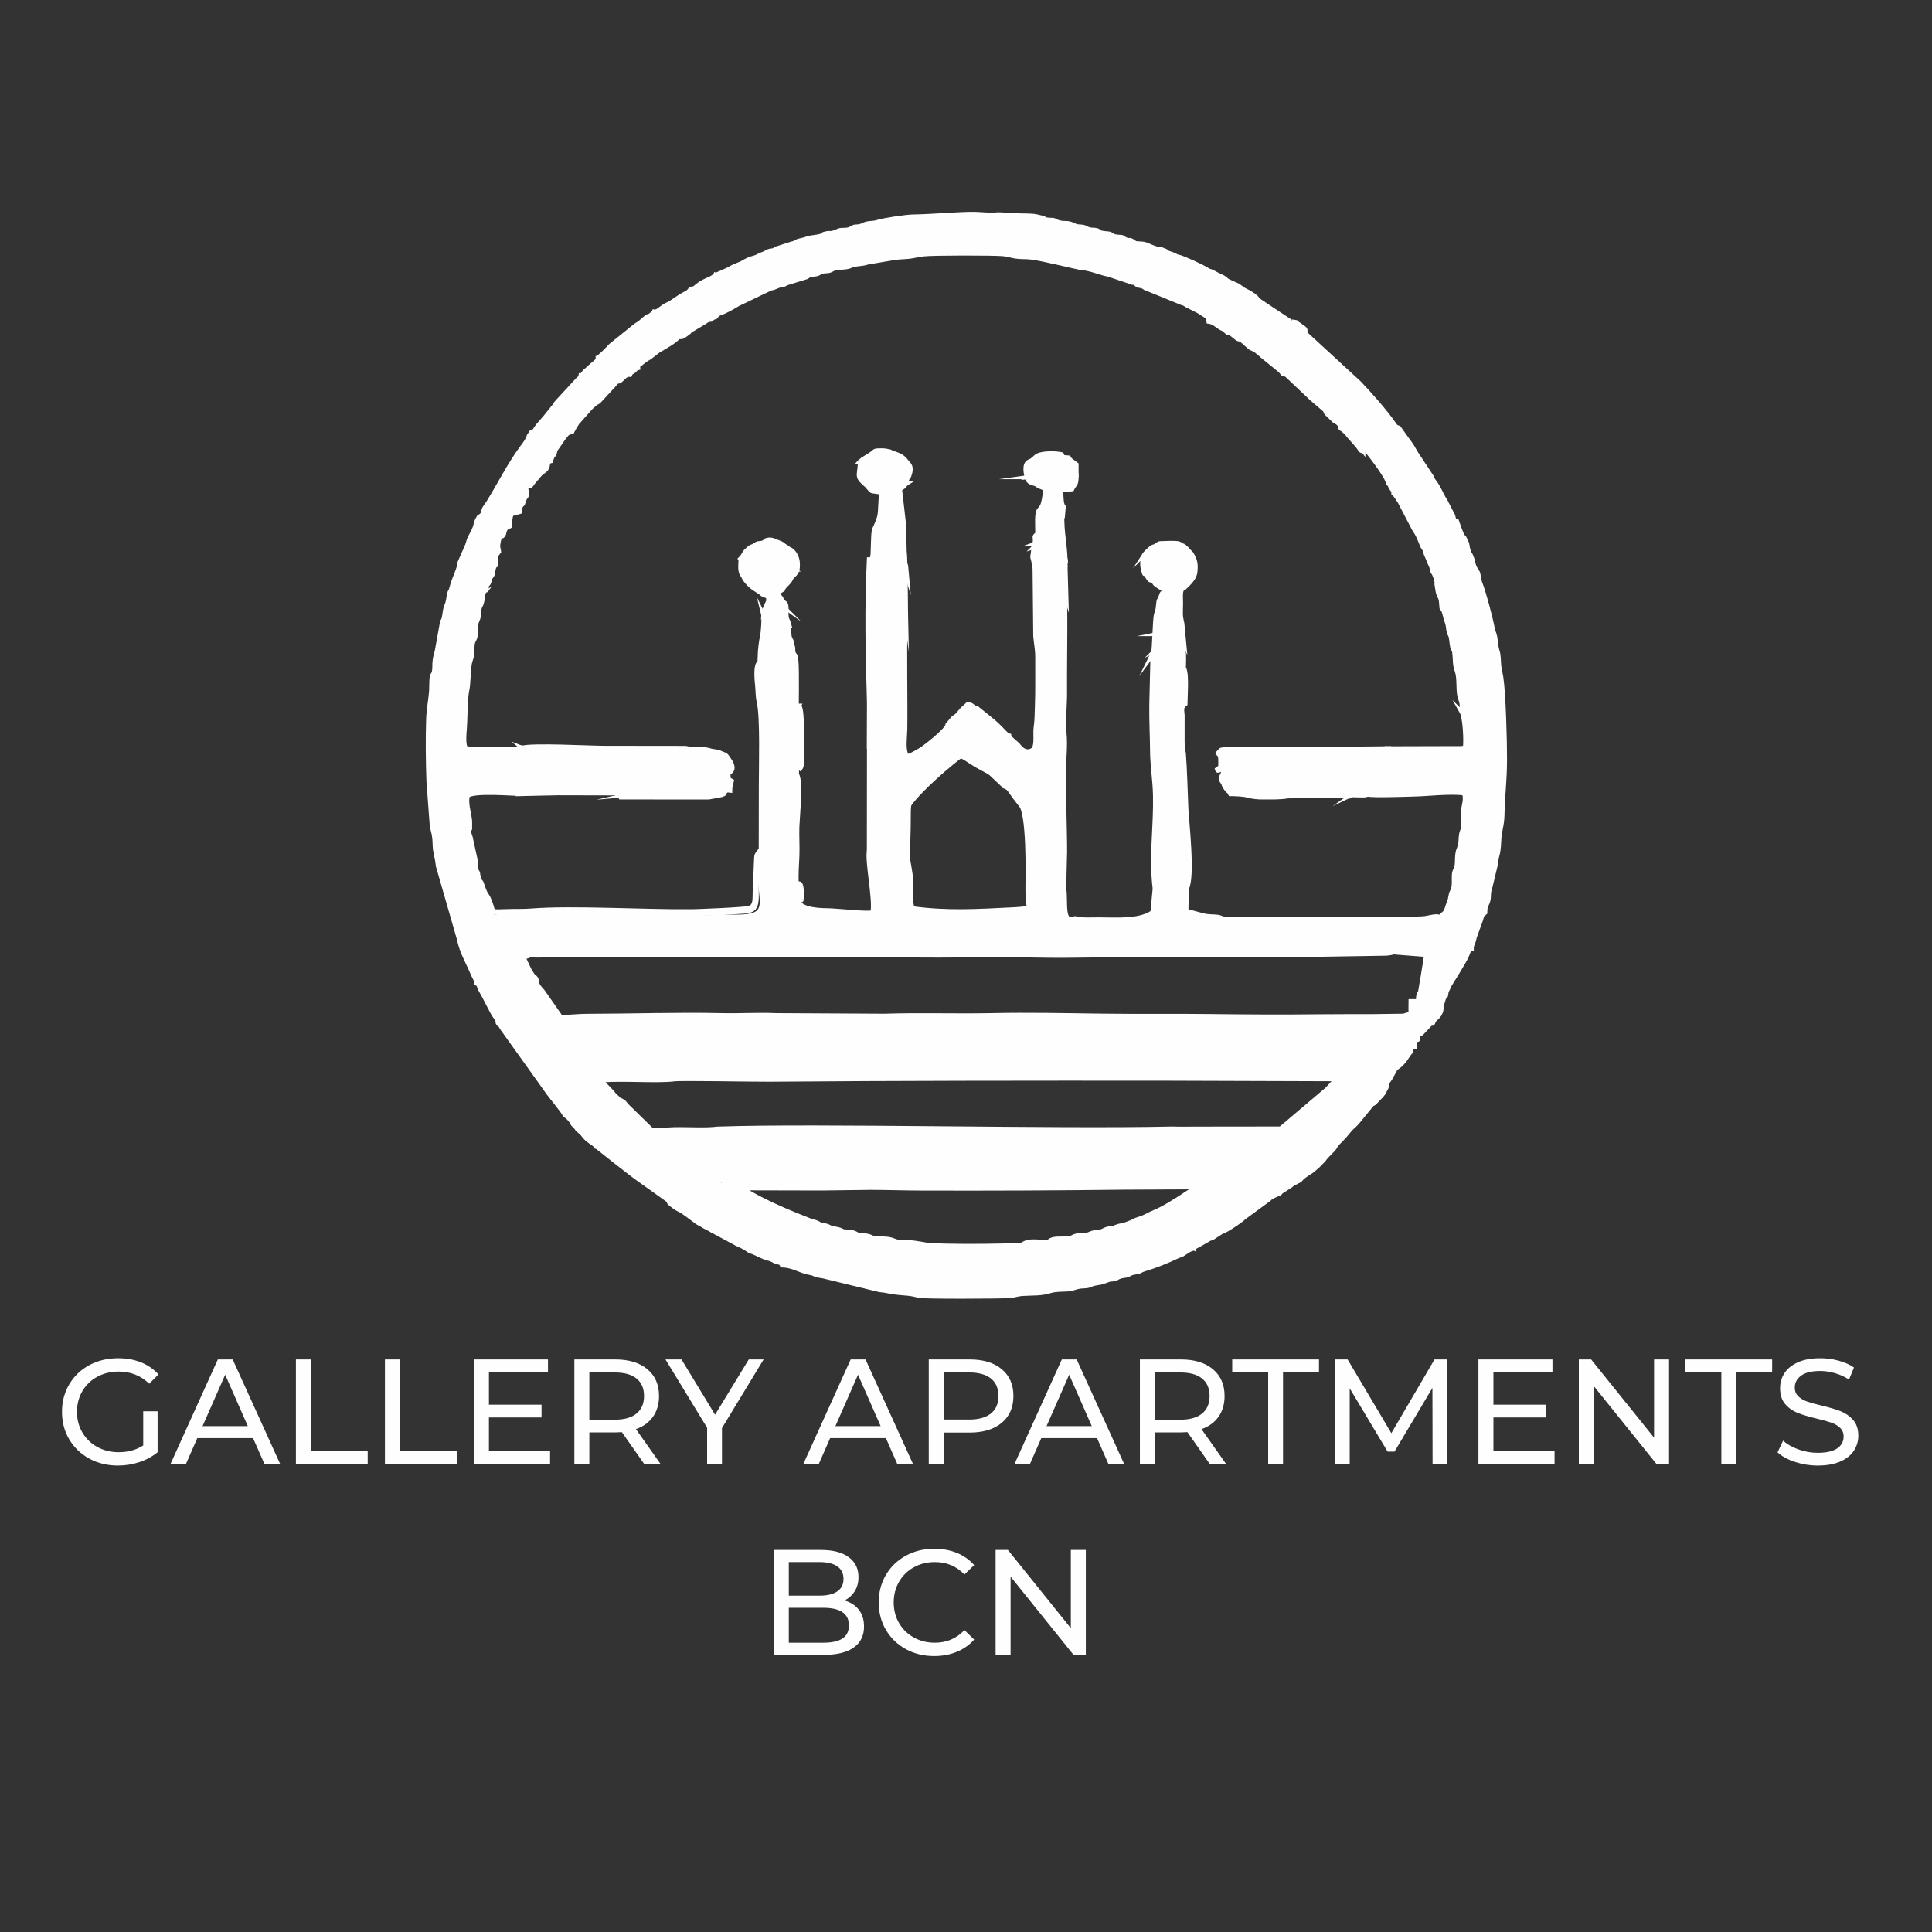 <?xml version="1.0" encoding="UTF-8"?>
<!DOCTYPE svg PUBLIC "-//W3C//DTD SVG 1.1//EN" "http://www.w3.org/Graphics/SVG/1.1/DTD/svg11.dtd">
<!-- Creator: CorelDRAW 2021 (64-Bit) -->
<svg xmlns="http://www.w3.org/2000/svg" xml:space="preserve" width="100mm" height="100mm" version="1.1" style="shape-rendering:geometricPrecision; text-rendering:geometricPrecision; image-rendering:optimizeQuality; fill-rule:evenodd; clip-rule:evenodd"
viewBox="0 0 10000 10000"
 xmlns:xlink="http://www.w3.org/1999/xlink"
 xmlns:xodm="http://www.corel.com/coreldraw/odm/2003">
 <rect x="0" y="0" width="10000" height="10000" fill="#333333" stroke="none"/>
 <defs>
  <style type="text/css">
   <![CDATA[
    .str0 {stroke:#FEFEFE;stroke-width:20;stroke-miterlimit:22.926}
    .str2 {stroke:#FEFEFE;stroke-width:7.62;stroke-miterlimit:22.926}
    .str1 {stroke:#FEFEFE;stroke-width:100;stroke-miterlimit:22.926}
    .fil2 {fill:none}
    .fil1 {fill:#FEFEFE}
    .fil0 {fill:#FEFEFE;fill-rule:nonzero}
   ]]>
  </style>
 </defs>
 <g id="Capa_x0020_1">
  <path class="fil0" d="M741.26 7304.84l74.46 0 0 211.75c-26.89,22.24 -58.17,39.3 -93.85,51.2 -35.68,11.89 -72.91,17.84 -111.7,17.84 -54.81,0 -104.19,-12.03 -148.15,-36.07 -43.95,-24.05 -78.47,-57.14 -103.55,-99.29 -25.08,-42.14 -37.62,-89.59 -37.62,-142.33 0,-52.75 12.54,-100.32 37.62,-142.72 25.08,-42.41 59.73,-75.5 103.94,-99.29 44.21,-23.78 93.98,-35.68 149.31,-35.68 43.44,0 82.87,7.11 118.29,21.33 35.42,14.22 65.55,35.04 90.37,62.44l-48.09 48.09c-43.44,-41.88 -95.93,-62.82 -157.46,-62.82 -41.37,0 -78.47,8.92 -111.31,26.76 -32.84,17.84 -58.56,42.66 -77.18,74.46 -18.61,31.8 -27.92,67.61 -27.92,107.43 0,39.3 9.31,74.85 27.92,106.65 18.62,31.8 44.34,56.75 77.18,74.85 32.84,18.1 69.68,27.15 110.53,27.15 48.61,0 91.01,-11.63 127.21,-34.9l0 -176.85zm568.56 138.84l-288.55 0 -59.72 135.74 -79.9 0 245.89 -542.96 76.79 0 246.66 542.96 -81.45 0 -59.72 -135.74zm-27.15 -62.05l-117.12 -266.05 -117.13 266.05 234.25 0zm248.98 -345.17l77.57 0 0 475.48 293.98 0 0 67.48 -371.55 0 0 -542.96zm460.74 0l77.57 0 0 475.48 293.98 0 0 67.48 -371.55 0 0 -542.96zm854.78 475.48l0 67.48 -394.04 0 0 -542.96 383.18 0 0 67.48 -305.61 0 0 166.77 272.26 0 0 65.93 -272.26 0 0 175.3 316.47 0zm488.66 67.48l-117.12 -166.77c-14.48,1.04 -25.86,1.55 -34.13,1.55l-134.19 0 0 165.22 -77.57 0 0 -542.96 211.76 0c70.33,0 125.66,16.8 165.99,50.42 40.34,33.61 60.5,79.89 60.5,138.84 0,41.88 -10.34,77.57 -31.02,107.04 -20.69,29.48 -50.16,50.94 -88.43,64.38l128.76 182.28 -84.55 0zm-153.58 -231.15c49.13,0 86.62,-10.6 112.47,-31.8 25.86,-21.2 38.79,-51.45 38.79,-90.75 0,-39.3 -12.93,-69.42 -38.79,-90.37 -25.85,-20.94 -63.34,-31.41 -112.47,-31.41l-131.86 0 0 244.33 131.86 0zm554.6 43.44l0 187.71 -76.79 0 0 -189.26 -215.63 -353.7 82.99 0 173.75 286.22 174.52 -286.22 76.79 0 -215.63 355.25zm848.57 51.97l-288.55 0 -59.72 135.74 -79.9 0 245.89 -542.96 76.79 0 246.66 542.96 -81.45 0 -59.72 -135.74zm-27.15 -62.05l-117.12 -266.05 -117.13 266.05 234.25 0zm460.74 -345.17c70.33,0 125.66,16.8 165.99,50.42 40.34,33.61 60.5,79.89 60.5,138.84 0,58.95 -20.16,105.23 -60.5,138.84 -40.33,33.61 -95.66,50.42 -165.99,50.42l-134.19 0 0 164.44 -77.57 0 0 -542.96 211.76 0zm-2.33 311.04c49.13,0 86.62,-10.47 112.47,-31.42 25.86,-20.94 38.79,-51.06 38.79,-90.36 0,-39.3 -12.93,-69.42 -38.79,-90.37 -25.85,-20.94 -63.34,-31.41 -112.47,-31.41l-131.86 0 0 243.56 131.86 0zm661.64 96.18l-288.55 0 -59.72 135.74 -79.9 0 245.89 -542.96 76.79 0 246.66 542.96 -81.45 0 -59.72 -135.74zm-27.15 -62.05l-117.12 -266.05 -117.13 266.05 234.25 0zm611.99 197.79l-117.12 -166.77c-14.48,1.04 -25.86,1.55 -34.13,1.55l-134.19 0 0 165.22 -77.57 0 0 -542.96 211.76 0c70.33,0 125.66,16.8 165.99,50.42 40.34,33.61 60.5,79.89 60.5,138.84 0,41.88 -10.34,77.57 -31.02,107.04 -20.69,29.48 -50.16,50.94 -88.43,64.38l128.76 182.28 -84.55 0zm-153.58 -231.15c49.13,0 86.62,-10.6 112.47,-31.8 25.86,-21.2 38.79,-51.45 38.79,-90.75 0,-39.3 -12.93,-69.42 -38.79,-90.37 -25.85,-20.94 -63.34,-31.41 -112.47,-31.41l-131.86 0 0 244.33 131.86 0zm454.54 -244.33l-186.16 0 0 -67.48 449.11 0 0 67.48 -186.16 0 0 475.48 -76.79 0 0 -475.48zm850.9 475.48l-0.78 -395.59 -196.24 329.66 -35.68 0 -196.24 -327.33 0 393.26 -74.47 0 0 -542.96 63.61 0 226.49 381.62 223.39 -381.62 63.61 0 0.77 542.96 -74.46 0zm631.39 -67.48l0 67.48 -394.04 0 0 -542.96 383.18 0 0 67.48 -305.61 0 0 166.77 272.26 0 0 65.93 -272.26 0 0 175.3 316.47 0zm592.6 -475.48l0 542.96 -63.6 0 -325.78 -404.89 0 404.89 -77.57 0 0 -542.96 63.61 0 325.78 404.89 0 -404.89 77.56 0zm270.71 67.48l-186.16 0 0 -67.48 449.11 0 0 67.48 -186.16 0 0 475.48 -76.79 0 0 -475.48zm498.75 481.69c-40.85,0 -80.28,-6.34 -118.29,-19.01 -38.01,-12.67 -67.87,-29.09 -89.59,-49.25l28.7 -60.5c20.69,18.61 47.19,33.74 79.51,45.37 32.32,11.64 65.54,17.45 99.67,17.45 44.99,0 78.6,-7.62 100.83,-22.88 22.24,-15.25 33.36,-35.55 33.36,-60.89 0,-18.61 -6.08,-33.74 -18.23,-45.37 -12.15,-11.64 -27.15,-20.56 -44.99,-26.76 -17.84,-6.21 -43.05,-13.19 -75.63,-20.95 -40.85,-9.82 -73.81,-19.65 -98.89,-29.47 -25.08,-9.83 -46.54,-24.95 -64.38,-45.38 -17.84,-20.42 -26.76,-47.96 -26.76,-82.61 0,-28.95 7.63,-55.07 22.88,-78.34 15.25,-23.27 38.4,-41.88 69.42,-55.84 31.03,-13.97 69.55,-20.95 115.58,-20.95 32.06,0 63.6,4.14 94.63,12.41 31.02,8.28 57.65,20.17 79.89,35.68l-25.6 62.06c-22.75,-14.48 -47.05,-25.47 -72.91,-32.97 -25.86,-7.5 -51.19,-11.25 -76.01,-11.25 -43.96,0 -76.92,8.02 -98.9,24.05 -21.98,16.03 -32.97,36.71 -32.97,62.05 0,18.62 6.21,33.74 18.62,45.38 12.41,11.63 27.79,20.68 46.15,27.15 18.36,6.46 43.31,13.31 74.85,20.55 40.85,9.83 73.69,19.65 98.51,29.48 24.82,9.82 46.15,24.82 63.99,44.98 17.84,20.17 26.76,47.32 26.76,81.45 0,28.44 -7.75,54.42 -23.27,77.95 -15.51,23.53 -39.04,42.15 -70.58,55.85 -31.55,13.7 -70.33,20.56 -116.35,20.56z"/>
  <path class="fil0" d="M4370.6 8283.88c31.54,8.79 56.36,24.69 74.46,47.7 18.1,23.01 27.15,52.1 27.15,87.26 0,47.06 -17.71,83.25 -53.13,108.59 -35.42,25.34 -87,38.01 -154.75,38.01l-259.07 0 0 -542.96 243.56 0c62.05,0 110.02,12.41 143.89,37.23 33.87,24.82 50.8,59.21 50.8,103.16 0,28.44 -6.59,53.01 -19.78,73.69 -13.18,20.68 -30.89,36.46 -53.13,47.32zm-287.77 -198.57l0 173.74 159.01 0c39.82,0 70.46,-7.36 91.92,-22.1 21.46,-14.74 32.19,-36.33 32.19,-64.77 0,-28.44 -10.73,-50.03 -32.19,-64.77 -21.46,-14.73 -52.1,-22.1 -91.92,-22.1l-159.01 0zm178.4 417.3c43.96,0 77.05,-7.24 99.29,-21.72 22.23,-14.48 33.35,-37.23 33.35,-68.26 0,-60.5 -44.21,-90.75 -132.64,-90.75l-178.4 0 0 180.73 178.4 0zm573.99 69.04c-54.3,0 -103.3,-12.03 -146.99,-36.07 -43.7,-24.05 -77.96,-57.14 -102.78,-99.29 -24.82,-42.14 -37.23,-89.59 -37.23,-142.33 0,-52.75 12.41,-100.19 37.23,-142.33 24.82,-42.15 59.21,-75.24 103.17,-99.29 43.95,-24.04 93.08,-36.07 147.37,-36.07 42.4,0 81.19,7.11 116.35,21.33 35.16,14.22 65.16,35.3 89.98,63.22l-50.42 48.87c-40.85,-42.92 -91.79,-64.38 -152.81,-64.38 -40.33,0 -76.79,9.05 -109.36,27.14 -32.58,18.1 -58.05,43.05 -76.41,74.86 -18.35,31.8 -27.53,67.35 -27.53,106.65 0,39.3 9.18,74.85 27.53,106.65 18.36,31.8 43.83,56.75 76.41,74.85 32.57,18.1 69.03,27.15 109.36,27.15 60.51,0 111.44,-21.72 152.81,-65.15l50.42 48.86c-24.82,27.93 -54.95,49.13 -90.37,63.61 -35.42,14.48 -74.33,21.72 -116.73,21.72zm784.96 -549.17l0 542.96 -63.6 0 -325.78 -404.89 0 404.89 -77.57 0 0 -542.96 63.61 0 325.78 404.89 0 -404.89 77.56 0z"/>
  <path class="fil1 str0" d="M2878.53 4106.36l281.46 0.62c14.91,-0.05 27.91,-2.23 38.17,4.42l6.89 3.19 23.7 1.14c23.98,-5.73 93.42,2.01 125.2,-1.39 83.48,-8.94 102.63,1.11 126.14,0.32 35.64,-1.21 -6.55,-9.02 54.21,-8.37 27.3,0.29 45.31,-1.15 66.4,-3.44 14.32,-1.55 28.5,-0.15 41.72,-7.84 1.2,-0.7 9.48,-7.22 10.39,-8.27 7.56,-8.71 9.25,-20.11 11.58,-23.9 4.22,-6.88 7.82,-3.88 16.45,-16.76l4.47 -21.29c1.42,-18.49 2.6,-103.07 -9.55,-117.26 -16.41,-19.18 -63.56,-9.05 -101.67,-12.37l-78.49 -10.9c-32.46,-6.77 -294.29,0.58 -359.14,-2.38 2.54,7.59 3.86,15.11 0.23,29.6 -5.41,21.58 -11.76,5.47 -25.26,14.06 -6.21,29.52 10.3,12.88 6.47,35.7 -3.2,19.07 -15.92,23.59 -36,24.09l6.18 3.14c27.34,16.1 12.13,19.73 24.22,44.94l38.97 0.48c0.67,-1.05 1.43,-3.72 1.69,-3.06 0.26,0.67 1.33,-2.24 1.68,-2.86 0.45,-0.8 2.55,-4.61 3.15,-5.66 4.33,-7.7 1.49,-4.14 5.97,-10.39 4.13,19.2 8.08,41.22 0.15,60.64 31.56,12.85 148.65,5.34 205.11,9.92 -6.85,14.19 10.46,15.31 -45.47,14.65 -21.15,-0.25 -42.63,-0.93 -63.6,1.39 -40.27,4.44 -82.26,0.5 -125.89,1.26 -49.49,0.85 -225.07,-8.21 -255.53,6.58z"/>
  <path class="fil1 str0" d="M7079.06 4113.32c-23.2,-4.67 -65.83,-7.59 -85,1.67 -37.84,12.17 -408.56,4.28 -480.15,4.28 0.6,-25.11 1.51,-0.44 4.29,-25.83 34.01,2.12 -14.07,-1.04 13.44,5.71 6.83,1.67 -10.28,5.46 9.31,0.64 12.59,-3.1 2.97,0.91 11.69,-6.33l-13.93 -11.86c1.67,-2.01 2.81,-4.5 3.12,-3.78 0,0.02 8.89,-8.91 10.83,-18.82 14.08,6.26 4.51,-7.17 12.63,15.14 5.11,14.03 -9.31,17.74 37.96,17.1 1.28,-0.02 2.48,0.03 3.68,-0.05 15.39,-0.95 14.7,-15.2 18.91,-53.72l34.44 0c-7.43,-6.47 -9.96,-8.68 -9.26,-24.65 0.27,-6.14 1.07,-6.54 2.31,-9.65 0.33,-0.82 0.95,-1.95 1.34,-2.7 9.68,-18.39 30.22,-14.63 42.13,-30.49 19.71,-26.23 -6.05,-6.43 27.31,-32.39 14.26,-11.09 4.22,-17.47 24.51,4.51l10.69 9.26c8.82,-21.23 0,-27.61 0,-55.98l47.38 0c16.65,-17.97 3.75,-13.05 55.95,-12.91 26.24,0.06 52.82,2.38 77.5,-3.94l0 -3.42c-57.26,-0.94 -116.18,4.31 -172.2,1.94 -87.67,-3.73 -231.95,-0.85 -331.53,-2.24 -27.3,-0.38 -54.98,2.45 -82.03,2.47 -42.83,0.04 -38.5,6.67 -40.41,8.3l-5.92 6.12c-4.29,5.02 -2.8,2.21 -5.4,8.01 13.5,15.67 10.79,5.93 12.94,29.57 0.96,10.51 -0.06,28.1 -0.12,39.32 -1.07,1.04 -2.45,2.25 -3.32,3l-13.63 9.92c2.67,8.14 2.65,10.36 11.67,6.46l14.38 -5.66c0.59,-1.45 2.54,-0.6 3.8,-0.4 3.6,11.1 2.3,16.81 -3.18,28.91l-3.03 5.75c-8.89,22.45 2.19,25.49 8.14,37.88 6.2,12.91 0.4,4.63 7.87,17.78l8.51 12.7c13.21,17.58 9.93,4.73 20.85,25.76 27.75,0 69.9,2.23 89.41,7.58 25.76,7.06 50.12,9.96 82.81,9.75 45.45,-0.29 89.38,0.98 125.74,-5.63l326.34 -5.96c16.02,0.47 31.4,0.87 47.42,1.02 6.18,0.06 15.87,0.53 21.65,0.08 6.47,-0.49 5.99,-0.72 11.47,-1.85l6.69 -2.37z"/>
  <path class="fil1 str0" d="M6994.06 4114.99c5.58,-4.06 11.74,-6.71 18.2,-11.64 -15.58,-4 -53.66,-1.38 -67.43,-9.89 4.84,-12.19 -1.91,-2.35 9.19,-7.65 1.12,-0.54 5.16,-1.75 6.4,-2.19 33.14,-11.83 -13.41,11.22 9.93,-3.08l-0.13 -21.53 -20.26 -10.19c-28.94,-8.81 -53.03,33.43 -40.04,-24.46 34.55,0.09 13.07,8.09 43.41,9.07l0.32 -39c-1.42,-0.56 -2.95,-2.28 -3.39,-1.43l-14.42 -7.18 10.72 -23.71c24.2,-43.73 -17.7,-34.79 -11.39,-69.82l4.97 -13.76c-24.68,6.32 -51.26,4 -77.5,3.94 -52.2,-0.14 -39.3,-5.06 -55.95,12.91l-47.38 0c0,28.37 8.82,34.75 0,55.98l-10.69 -9.26c-20.29,-21.98 -10.25,-15.6 -24.51,-4.51 -33.36,25.96 -7.6,6.16 -27.31,32.39 -11.91,15.86 -32.45,12.1 -42.13,30.49 -0.39,0.75 -1.01,1.88 -1.34,2.7 -1.24,3.11 -2.04,3.51 -2.31,9.65 -0.7,15.97 1.83,18.18 9.26,24.65l-34.44 0c-4.21,38.52 -3.52,52.77 -18.91,53.72 -1.2,0.08 -2.4,0.03 -3.68,0.05 -47.27,0.64 -32.85,-3.07 -37.96,-17.1 -8.12,-22.31 1.45,-8.88 -12.63,-15.14 -1.94,9.91 -10.83,18.84 -10.83,18.82 -0.31,-0.72 -1.45,1.77 -3.12,3.78l13.93 11.86c-8.72,7.24 0.9,3.23 -11.69,6.33 -19.59,4.82 -2.48,1.03 -9.31,-0.64 -27.51,-6.75 20.57,-3.59 -13.44,-5.71 -2.78,25.39 -3.69,0.72 -4.29,25.83 71.59,0 442.31,7.89 480.15,-4.28z"/>
  <path class="fil1 str0" d="M2894.51 3879.45c9.92,11.26 -3.29,24.52 -11.32,31.83 -0.64,0.58 -1.58,1.45 -2.24,2.01 -14.24,12.02 -23.29,10.04 -42.45,13.71l2.58 14.16c4.52,13.61 10.64,17.08 10.64,17.08 -22.04,-2.4 -16.74,-4.44 -16.22,13.91 0.35,12.03 -5.71,7.82 17.87,20.09 18.23,9.47 4.84,0.12 9.94,22.07 7.01,30.15 13.81,12.33 40.21,25.34 -11.04,16.07 -10.71,6.42 -16.35,25.14 43.81,29.61 63.12,14.54 115,20.67 34.45,4.06 93.58,0.79 125.13,8l-350.63 6.37c-12.33,1.76 -24.39,2.22 -38.67,2.14 -4.76,-0.02 -17.67,0.13 -21.85,1.09 -16.56,3.77 -8.52,1.41 -16.93,7.43l179.31 -4.13c30.46,-14.79 206.04,-5.73 255.53,-6.58 43.63,-0.76 85.62,3.18 125.89,-1.26 20.97,-2.32 42.45,-1.64 63.6,-1.39 55.93,0.66 38.62,-0.46 45.47,-14.65 -56.46,-4.58 -173.55,2.93 -205.11,-9.92 7.93,-19.42 3.98,-41.44 -0.15,-60.64 -4.48,6.25 -1.64,2.69 -5.97,10.39 -0.6,1.05 -2.7,4.86 -3.15,5.66 -0.35,0.62 -1.42,3.53 -1.68,2.86 -0.26,-0.66 -1.02,2.01 -1.69,3.06l-38.97 -0.48c-12.09,-25.21 3.12,-28.84 -24.22,-44.94l-6.18 -3.14c20.08,-0.5 32.8,-5.02 36,-24.09 3.83,-22.82 -12.68,-6.18 -6.47,-35.7 13.5,-8.59 19.85,7.52 25.26,-14.06 3.63,-14.49 2.31,-22.01 -0.23,-29.6 -67.73,-7.95 -147.75,-5.31 -217.79,-7.4 -34.27,-1.02 -203.35,1.34 -218.02,-4.4 7.89,6.68 -5.05,0.44 8.4,3.92l37.47 1.54c33.75,0.09 136.28,-6.12 147.99,3.91z"/>
  <path class="fil1 str0" d="M7564.13 3683.61c17.81,30.94 22.05,147.7 18.35,181.65l-9.42 6.44 -12.6 8.63c-24.1,9.44 -234.07,-9.2 -241.41,10.75 14.95,0 21.59,0.64 32.63,4.1 23,7.22 7.24,4.61 23.32,13.14l0.01 68.87c14.64,2.56 9.17,2.92 21.52,4.33l0.01 30.11c4.45,-5.36 8.44,-2.33 8.62,-30.13 11.66,4.35 8.39,-8.6 9.23,20.98 0.35,12.48 2.99,31.54 -5.75,41.31 -21.46,23.97 -5.25,-1.45 -18.43,28.42l-6.57 12.62c-12.41,-4.32 -83.45,8.41 -116.27,8.63 2.9,7.77 -6.92,9.62 29.82,8.9l280.18 -0.02c16.71,25.85 8.38,75.92 -5.27,101.79l-0.75 61.53c7.05,-25.82 28.53,-132.67 17.62,-157.81 -7.12,-16.42 -24.17,-5.3 -17.2,-48.76 4.3,-26.82 2.39,-4.14 6.6,-19.69 9.28,-34.3 3.07,-145.09 8.9,-167.63 7.25,-28.01 3.57,-59.14 1.72,-88.32 -1.94,-30.45 -1.87,-52.81 -9,-80.44 -6.94,-26.9 -4.35,-48.98 -8.13,-78.73 -6.5,-51.24 -13.39,-103.28 -17.59,-160.98 -2.15,-29.43 -14.2,-41.45 -17.83,-75.96 -7.88,-75.08 -10.26,-46.77 -14.41,-70.5 -2.6,-14.9 -1.84,-24.64 -5.19,-38.59 -4.25,-17.67 -7.47,-16.15 -12.11,-33.04l-7.83 -33.77c-14.12,-37.69 -9.7,-55.81 -25.47,-87.18 -13.83,-27.48 5.15,-6.58 -17.48,-51.22 -10.96,-21.6 1.52,4.56 -5.02,-14.99 -6.23,-18.65 -4.36,-14.76 -11.97,-19.43 2.55,16.31 4.32,30.3 10.75,44.09 7.3,15.66 9.13,16.1 10.91,37.74 3.82,46.46 -1.14,13.62 13.97,45.32l7.27 27.24c3.68,18.16 8.06,22.56 12.11,39.89 3.1,13.24 2.83,27 6.77,39.95 5.37,17.62 9.31,13.42 11.87,36.93 8.74,80.56 12.86,28.51 17.55,81.23 3.1,34.89 0.36,50.54 11.64,81.85 12.97,35.97 5.23,92.25 13.46,129.11 6.34,28.39 15.56,29.56 10.87,81.64z"/>
  <path class="fil1 str0" d="M7577.37 4102.34l-280.18 0.02c-36.74,0.72 -26.92,-1.13 -29.82,-8.9 32.82,-0.22 103.86,-12.95 116.27,-8.63l6.57 -12.62c13.18,-29.87 -3.03,-4.45 18.43,-28.42 8.74,-9.77 6.1,-28.83 5.75,-41.31 -0.84,-29.58 2.43,-16.63 -9.23,-20.98 -0.18,27.8 -4.17,24.77 -8.62,30.13l-0.01 -30.11c-12.35,-1.41 -6.88,-1.77 -21.52,-4.33l-0.01 -68.87c-16.08,-8.53 -0.32,-5.92 -23.32,-13.14 -11.04,-3.46 -17.68,-4.1 -32.63,-4.1 7.34,-19.95 217.31,-1.31 241.41,-10.75l12.6 -8.63 -402.39 1.07c-14.73,10.88 -39.21,8.12 -57.02,8.31 12.94,1.16 9.83,0.76 20.02,5.23 0.58,0.25 7.41,3.89 8.56,4.65 1.12,0.74 4.42,3.32 5.35,4.06l-15.64 11.03c11.25,6.51 4.89,1.34 8.56,14.64 0.82,2.98 3.31,21.8 3.41,22.56 2.7,22.37 1.09,30.11 -3.58,46.88 19.53,19.68 14.79,1.05 17.41,34.24 2.54,32.15 8.25,14.28 8.36,45.32 -19.24,6.22 -4.68,1.84 -21.24,0.27l-1.43 24.78c-22.88,0.95 -24.13,4.2 -43.96,5.9l111.84 -0.16c88.13,0.82 314.58,-6.33 366.06,1.86z"/>
  <path class="fil1 str0" d="M6994.06 4114.99c19.17,-9.26 61.8,-6.34 85,-1.67 28.16,6.95 210.39,0.46 252.91,-0.88 73.36,-2.31 174.83,-14.99 245.53,-5.66 11.21,35.85 -4.48,58.82 -5.4,97.35 13.65,-25.87 21.98,-75.94 5.27,-101.79 -51.48,-8.19 -277.93,-1.04 -366.06,-1.86l-111.84 0.16c19.83,-1.7 21.08,-4.95 43.96,-5.9l1.43 -24.78c16.56,1.57 2,5.95 21.24,-0.27 -0.11,-31.04 -5.82,-13.17 -8.36,-45.32 -2.62,-33.19 2.12,-14.56 -17.41,-34.24 4.67,-16.77 6.28,-24.51 3.58,-46.88 -0.1,-0.76 -2.59,-19.58 -3.41,-22.56 -3.67,-13.3 2.69,-8.13 -8.56,-14.64l15.64 -11.03c-0.93,-0.74 -4.23,-3.32 -5.35,-4.06 -1.15,-0.76 -7.98,-4.4 -8.56,-4.65 -10.19,-4.47 -7.08,-4.07 -20.02,-5.23 17.81,-0.19 42.29,2.57 57.02,-8.31l-230.53 2.34 0 3.42 -4.97 13.76c-6.31,35.03 35.59,26.09 11.39,69.82l-10.72 23.71 14.42 7.18c0.44,-0.85 1.97,0.87 3.39,1.43l-0.32 39c-30.34,-0.98 -8.86,-8.98 -43.41,-9.07 -12.99,57.89 11.1,15.65 40.04,24.46l20.26 10.19 0.13 21.53c-23.34,14.3 23.21,-8.75 -9.93,3.08 -1.24,0.44 -5.28,1.65 -6.4,2.19 -11.1,5.3 -4.35,-4.54 -9.19,7.65 13.77,8.51 51.85,5.89 67.43,9.89 -6.46,4.93 -12.62,7.58 -18.2,11.64z"/>
  <path class="fil1 str0" d="M3855.66 2872.05l18.93 -5.65c-1.08,33.77 -7.56,24.35 -13.78,50.53 -4.02,16.89 0.28,28.93 -7.03,44.41 -14.55,-5.39 -1.16,2.32 -15.54,-11.82 4.07,26.38 2.17,9.65 11.69,23.31 17.57,25.21 2.4,22.67 55.55,61.18l55.09 35.19c0.11,0.07 0.01,7.29 17.56,6.58 30.08,-1.2 5.31,3.58 21.34,-16.66 40.17,-1.18 35.33,-5.09 57.13,-27.85 7.3,-7.63 32.33,-40.21 41.09,-43.25 6.54,-20.32 12.62,-22.07 21.4,-40.23l-15.41 -0.48 -12.95 -44.12c-7.78,-14.25 -9.1,-16.08 -9.43,-36.54 19.07,2.88 4.6,-4.15 20.58,7.26 -23.92,-38.17 -20.54,-22.01 -44.13,-44.77 -20.41,-19.7 -36.62,-8.51 -51.65,-30.73 -30.23,1.37 -22.31,-9.01 -44.6,8.51 -20.84,16.37 -22.8,4.65 -41.86,14.35 -20.32,10.34 -57.08,29.57 -63.98,50.78z"/>
  <path class="fil1 str0" d="M5919.6 2872.2c-7.42,34.19 -12.56,42.77 -2.49,81.7 8.91,34.47 2.85,3.43 19.24,28.85 2.87,4.45 -0.19,0.47 3.1,5.65 13.99,21.98 14.66,13.6 25.1,19.29 15.83,8.64 -0.37,8.82 31.68,28.51 35.3,-0.59 65.44,9.11 95.91,10.18 27.22,0.95 50.06,-18.72 66.77,-39.59 5.39,-6.73 -1.17,4.04 5.66,-8.23 48.95,-88 -7.54,-119.78 -16.03,-152.68 -3.85,-9.13 -36.76,-31.55 -48.55,-34.21 -17.56,-3.96 -62.13,-2.1 -81.54,-1.21 -27.14,1.25 -16.9,-0.09 -32.27,10.33 -16.63,11.27 -15.13,4.7 -26.96,12.27 -3.52,2.24 -35.45,32.48 -39.62,39.14z"/>
  <path class="fil1 str0" d="M4447.39 2391.34l19.33 0.52 -16.59 10.6c-4.89,66.38 -19.64,64.62 34.97,111.56 0.6,0.64 1.36,1.69 1.94,2.34l4.03 4.69c0.6,0.67 1.5,1.58 2.09,2.25 22.49,25.52 10.24,17.33 56.64,25.13 12.58,2.11 25.32,5.45 41.75,1.57 7.56,-1.78 13.91,-4.57 20.41,-5.62 27.47,-4.46 19.44,3.17 56,-17.59 13.89,-7.88 10.39,-14.43 23.95,-22.88l-12.16 0.78c-3.75,-9.82 -10.77,-62.07 -7.26,-74.44 4.95,-17.46 4.4,12.42 5.55,-14.86 0.29,-6.83 0.35,-8.55 -5.96,-8.02 -18.62,1.56 16.98,11.21 -31.08,11.21 -0.03,-14.38 -1.51,-13.99 7.57,-22.46l-33.4 -3.37c-10.97,-20.69 -10.07,-12.8 -28.11,-25.24 -31.83,-21.98 -7.38,-6.75 -38.62,-14.66 -10.22,-2.59 -23.53,-13.57 -2.26,-16.16 16.84,-2.05 31.48,2.46 48.84,-2.03 -9.79,-5 -35.14,-4.41 -49.02,-3.93 -22.41,0.77 -20.57,6.4 -33.51,15.68l-49.98 31.73c-14.43,10.74 -8.32,18.86 -12.63,10.78 -0.42,-0.79 -1.7,1.57 -2.49,2.42z"/>
  <path class="fil1 str0" d="M5313.29 2470.29c11.23,37.78 38.14,29.14 50.92,38.75 16.86,12.68 15.6,8.38 37.14,18.28 0.86,0.4 1.9,1.04 2.77,1.41 15.87,6.83 20.72,4.06 37.81,3.93 51.35,-0.38 -9.56,13.54 107.54,0.31 13.28,-28.13 23.53,-21.31 23.35,-64.84 -7.99,5.95 -9.81,-8.12 -7.86,8.32 -7.35,-36.98 -6.27,-62.81 -35.04,-77.49 -47.07,-24 -3.51,-27.57 -83.96,-28.21 -24.34,-0.2 -33.63,-7.79 -51.79,-6.69 -25.87,1.57 -55.72,29.35 -61.86,54.3 -3.48,14.14 -5.06,33.57 -5.48,50.02l-13.54 1.91z"/>
  <path class="fil1 str0" d="M4496.84 4403.05c0.66,0.96 1.38,1.37 1.59,3.11 0.2,1.76 1.21,2.38 1.46,3.22l19.84 234.97c3.18,23.9 17.47,56.93 4.63,77.08 -26.66,29.53 -211.5,-2.8 -258.07,-5.03 -68.11,-3.27 -64.47,-1.56 -121.56,-23.61 -33.51,-12.94 -26.81,-82.19 -26.26,-121.41l8.82 -417.57c0.5,-37.67 -6.16,-113.15 -1.57,-144.4l-1.31 -350.81c0.72,-59.16 1.04,-117.35 0.51,-176.54 -1.1,-120.71 -12.69,-78.82 -18.13,-109.61 -2.35,-13.31 2.14,-12.65 -3.68,-31.08l-3.6 -6.42c-9.27,85.57 17.61,81.71 18.34,164.35 1.64,184.1 -2.97,349.09 1.91,538.19 3.51,136.24 -0.82,309.09 -3.79,450.45 -1.45,68.95 -17.71,43.95 -3.07,163.7 3.24,26.45 1.85,77.45 22.54,74.8 1.07,-0.14 5.12,-1.39 6.44,-1.8 35.43,-10.89 28.37,5.76 64.52,8.9 70.63,6.13 285.77,17.41 327.31,-2.26 13.94,-54.44 -9.77,-87.7 -11.79,-142.26 -3.58,-96.89 1.29,-126.2 -14.35,-220.58 -6.57,-39.69 -4.04,-196.45 -3.68,-240.54 1.73,-212.23 4.62,-422.43 -1.25,-634 -10.39,-48.17 3.7,-568.82 -0.7,-599.3l-5.02 0c-12.54,249.73 -7.17,496.89 0.71,746.78l-0.79 761.67z"/>
  <path class="fil1 str0" d="M2776.67 4099.83l350.63 -6.37c-31.55,-7.21 -90.68,-3.94 -125.13,-8 -51.88,-6.13 -71.19,8.94 -115,-20.67 5.64,-18.72 5.31,-9.07 16.35,-25.14 -26.4,-13.01 -33.2,4.81 -40.21,-25.34 -5.1,-21.95 8.29,-12.6 -9.94,-22.07 -23.58,-12.27 -17.52,-8.06 -17.87,-20.09 -0.52,-18.35 -5.82,-16.31 16.22,-13.91 0,0 -6.12,-3.47 -10.64,-17.08l-2.58 -14.16c19.16,-3.67 28.21,-1.69 42.45,-13.71 0.66,-0.56 1.6,-1.43 2.24,-2.01 8.03,-7.31 21.24,-20.57 11.32,-31.83 -24.03,-8.53 -80.29,-3.39 -109.22,-3.28 -1.06,3.72 -0.72,10.6 -4.31,14.91 -29.09,1.16 -20.11,15.88 -47.36,21.55l0 86.09c17.54,0 11.34,-0.49 17.22,4.32l-4.05 47.65c2.68,27.76 -4.51,-24.54 1.47,8.22 2,10.97 11.62,18.72 20.99,26.9 8.27,7.23 14.02,7.35 24.64,7.65 -0.98,0.84 -0.25,17.3 -17.22,6.37z"/>
  <path class="fil1 str0" d="M2625.98 4098.97l-184.45 1.67 -15.63 -0.48c-15.77,22.61 -10.1,55.46 -8.63,88.19 1.01,22.7 8.33,67.28 17.18,80.02 1.25,-47.46 -24.47,-104.21 -12.54,-149.08 31.1,-25.84 225.54,-10.32 277.31,-8.8 8.41,-6.02 0.37,-3.66 16.93,-7.43 4.18,-0.96 17.09,-1.11 21.85,-1.09 14.28,0.08 26.34,-0.38 38.67,-2.14 16.97,10.93 16.24,-5.53 17.22,-6.37 -10.62,-0.3 -16.37,-0.42 -24.64,-7.65 -9.37,-8.18 -18.99,-15.93 -20.99,-26.9 -5.98,-32.76 1.21,19.54 -1.47,-8.22l4.05 -47.65c-5.88,-4.81 0.32,-4.32 -17.22,-4.32l0 -86.09c27.25,-5.67 18.27,-20.39 47.36,-21.55 3.59,-4.31 3.25,-11.19 4.31,-14.91l-192.09 -0.45c11.53,12.59 14.22,7.12 29.65,14.2 -1.29,26.56 -12.85,78.13 0.58,103.15l18.85 37.11c9.9,19.88 5.77,1.92 7.04,44.29 8.87,0.57 64,13.18 67.48,20.84l-90.82 3.66z"/>
  <path class="fil1 str0" d="M2441.53 4100.64l184.45 -1.67 -60.28 -14.14c-3.1,-8.26 -3.1,-17.41 -5.74,-23.53l-3.13 -5.5c-0.51,-0.78 -1.38,-1.73 -1.91,-2.44 -11.23,-15.13 -6.44,-29.41 -6.44,-67.54l-4.99 -2.77c-15.53,-15.27 3.1,7.45 -4.24,-4.02 -6.92,-10.82 -3.69,-45.87 -3.69,-62.1 33.67,-2.32 29.02,-16.4 30.14,-21.55 -33.58,-12.6 -96.09,-4.3 -137.75,-4.3l-0.03 -15.85 -8.01 -0.8 -0.06 16.29c23.52,11.63 -14.62,-12.62 5.89,2.95 5.57,4.24 4.68,3.82 8.44,7.36 -9.87,2.78 -10.54,-4.11 -10.24,37.34 0.15,19.33 0.23,26.44 3.48,44.59 6.39,35.61 -3.5,55.7 -2.61,92.15 7.98,4.18 21,11.19 29.41,13.69l-12.69 11.84z"/>
  <path class="fil1 str0" d="M2550.52 4708.49c-4.56,-18.1 -17.79,-58.8 -27.88,-72.33 -15.02,-20.12 -18.83,-39.17 -28.25,-63.6 -4.45,-11.54 0,-3.55 -4.98,-9.64 -2.58,31.81 11.94,65.27 24.8,85.76 4.93,7.85 27.37,63.36 29.62,73.42 36,14.11 515.03,-2.47 629.15,-0.08 65.09,1.36 140.08,7.75 206.39,8.22 141.22,0.99 282.82,2.7 417.76,-7.76 85.87,-6.66 122.46,5.24 120.22,-90.8 -1.64,-70.07 7.3,-143.15 4.4,-215.28 -5.83,8.04 -7.9,8.16 -8.77,30.21l-7.25 172.14c-0.94,33.86 3.01,67.52 -24.68,79.4 -18.7,8.02 -270.79,17.81 -299.22,18.11 -243.72,2.55 -617.74,-20.5 -829.9,-3.86 -30.69,2.41 -66.54,2.67 -100.1,2.43l-77.74 2.17c-25.72,-1.25 -20.56,-3.94 -23.57,-8.51z"/>
  <path class="fil1 str0" d="M2700.65 3870.08c14.67,5.74 183.75,3.38 218.02,4.4 70.04,2.09 150.06,-0.55 217.79,7.4 64.85,2.96 326.68,-4.39 359.14,2.38l78.49 10.9c38.11,3.32 85.26,-6.81 101.67,12.37 12.15,14.19 10.97,98.77 9.55,117.26l-4.47 21.29c-8.63,12.88 -12.23,9.88 -16.45,16.76 -2.33,3.79 -4.02,15.19 -11.58,23.9 -0.91,1.05 -9.19,7.57 -10.39,8.27 -13.22,7.69 -27.4,6.29 -41.72,7.84 -21.09,2.29 -39.1,3.73 -66.4,3.44 -60.76,-0.65 -18.57,7.16 -54.21,8.37 -23.51,0.79 -42.66,-9.26 -126.14,-0.32 -31.78,3.4 -101.22,-4.34 -125.2,1.39 78.96,-7.53 184.03,1.82 266.97,-0.6 34.91,-1.02 106.97,4.88 134.92,-3.17 8.33,-2.4 1.49,-4.31 28.69,-5.13 41.73,-1.25 36.46,-13.76 65.42,-21.19 5.02,-1.28 6.65,-1.02 11.69,-1.18 0.6,-27.96 -0.85,-23.58 9.19,-42.67 -8.03,-22.14 -0.45,3.08 -8.97,-12.94 -2.82,-5.32 -4.91,-2.63 -4.32,-16.94 0.73,-17.82 5.02,-13.5 13.24,-26.09l-11.11 -23.2c-14.92,-39.71 -25.09,-22.27 -14.95,-66.98 -55.71,-6.6 -88.98,-22.91 -155.37,-17.48 -4.63,-5.76 -1.86,-7.03 -25.04,-7.5l-413.74 -0.51c-69.71,0.05 -374.23,-16.63 -424.72,-0.07z"/>
  <path class="fil1 str0" d="M2625.98 4098.97l90.82 -3.66c-3.48,-7.66 -58.61,-20.27 -67.48,-20.84 -1.27,-42.37 2.86,-24.41 -7.04,-44.29l-18.85 -37.11c-13.43,-25.02 -1.87,-76.59 -0.58,-103.15 -15.43,-7.08 -18.12,-1.61 -29.65,-14.2 -28.94,0.92 -146.84,5.29 -165.28,-0.49l0.03 15.85c41.66,0 104.17,-8.3 137.75,4.3 -1.12,5.15 3.53,19.23 -30.14,21.55 0,16.23 -3.23,51.28 3.69,62.1 7.34,11.47 -11.29,-11.25 4.24,4.02l4.99 2.77c0,38.13 -4.79,52.41 6.44,67.54 0.53,0.71 1.4,1.66 1.91,2.44l3.13 5.5c2.64,6.12 2.64,15.27 5.74,23.53l60.28 14.14z"/>
  <path class="fil1 str0" d="M5996.23 3036.2c11.81,11.64 47.94,15.88 64.29,17.51 -49.3,6.31 -47.12,15.72 -52.55,30.86 -15.02,41.88 -9.03,-0.96 -15.94,61.64 -2.13,19.28 -7.94,25.69 -10.25,39.55 -5.9,35.5 -8.54,168.34 -13.08,189 -4.41,20.03 -9.9,19.31 -17.02,34.02 27.64,-37.25 8.24,-11.89 23.19,-38.63 0.26,-0.48 0.9,-1.69 1.57,-2.34 -1.18,-39.89 8.8,-61.39 10.38,-85.37l10.85 -101c8.51,-35.37 40.02,-10.84 48.04,-6.64 57.19,29.98 49.3,-24.53 56.74,48.55 1.81,17.81 4.57,10.22 6.72,30.23l1.8 4.45 14.31 9.45c0.35,18.95 -1.58,45.63 4.4,59.94l-9.44 -100.22c-11.62,-49.4 -6.85,-50.56 -6.72,-106.79 0.05,-25.84 -4.44,-57.1 7.05,-71.9 9.74,-1.84 30.71,-24.96 40.34,-35.45 11,-12 24.55,-31.98 26.73,-51.77 4.89,-44.43 -0.72,-63.63 -20.31,-96.69l-18.79 -18.72c8.49,32.9 64.98,64.68 16.03,152.68 -6.83,12.27 -0.27,1.5 -5.66,8.23 -16.71,20.87 -39.55,40.54 -66.77,39.59 -30.47,-1.07 -60.61,-10.77 -95.91,-10.18z"/>
  <path class="fil1 str0" d="M3228.75 4115.73l-23.7 -1.14 6.51 13.29 456.57 0.28 67.51 -12.46c25.79,-9.8 3.58,-2.79 21.49,-19.5 10.36,-9.66 2.13,-4.17 22.73,-2.76 0,-22.59 5.32,-33.22 8.62,-51.65 -18.8,-9.96 -17.23,-10.76 -17.23,-38.75 23.28,-12.06 26.13,-28.62 13.92,-55.67l-16.21 -24.86c-0.51,-0.67 -1.21,-1.73 -1.73,-2.41l-3.63 -5.11c-9.84,-11.49 -8.37,-8.22 -30.5,-17.47 -17.38,-7.27 -20,-7.62 -39.02,-10.4 -6.05,-0.89 -4.98,-0.17 -11.01,-1.81 -54.22,-14.62 -48.57,-7.15 -118.92,-7.15 66.39,-5.43 99.66,10.88 155.37,17.48 -10.14,44.71 0.03,27.27 14.95,66.98l11.11 23.2c-8.22,12.59 -12.51,8.27 -13.24,26.09 -0.59,14.31 1.5,11.62 4.32,16.94 8.52,16.02 0.94,-9.2 8.97,12.94 -10.04,19.09 -8.59,14.71 -9.19,42.67 -5.04,0.16 -6.67,-0.1 -11.69,1.18 -28.96,7.43 -23.69,19.94 -65.42,21.19 -27.2,0.82 -20.36,2.73 -28.69,5.13 -27.95,8.05 -100.01,2.15 -134.92,3.17 -82.94,2.42 -188.01,-6.93 -266.97,0.6z"/>
  <path class="fil1 str0" d="M7057.37 2336.77l-23.55 -30.72c-0.48,-0.68 -1.44,-1.96 -2.17,-2.92 -1.18,-12.93 -40.2,-53.05 -55.45,-71.34l-68.25 -69.41c-88.7,-91.1 -181.42,-172.31 -275.68,-258.22l-101.94 -79.02c-61.36,-43.6 -151.18,-118.46 -219.46,-143.86 -22.4,-8.33 -27.64,-24.79 -57.89,-33.31l1.83 17.2c22.58,2.73 40.32,17.66 57.6,29.77 11.71,8.21 16.72,6.28 27,15.73 27.52,25.3 2.34,4.25 30.2,16.17l24.79 19.47c16.98,15.75 15.28,6.4 31.22,15.69 0.87,0.51 1.84,1.28 2.64,1.82l40.57 35.81c22.13,13.34 17.11,2.61 55.47,36.32 1.9,1.66 4.28,4.41 6.47,6.15l95.22 77.19c27.57,35.4 9.38,7.34 34.89,24.53l126.28 119.55c0.65,0.61 1.62,1.45 2.27,2.06l65 55.64c15.55,16.69 -2.98,3.78 13.15,21.65l28.48 27.28c17.17,18.61 10.37,7.07 27,19.84 19.93,15.31 2.92,16.86 17.48,29.85l4.94 3.05c0.76,0.49 1.97,1.04 2.76,1.53l19.23 16.57c19.41,26.67 43.19,47.65 63.46,74.69 12.61,16.82 8.51,19.29 26.44,21.24z"/>
  <path class="fil1 str0" d="M3949.73 3178.1c4.47,17.79 -1.89,97.6 -5.39,112.99 -7.46,32.72 -11.68,71.46 -13.11,112.79 0.82,-1.28 1.6,-4.77 1.92,-4.15l11.49 -39.02c8.8,-29.49 11.41,-114.61 11.76,-115.44 15.69,-16.08 11.42,6.78 19.65,-27.32 -6.83,28.31 2.74,18.08 10.51,21.56 12.88,-5.96 4.39,1.02 10.98,-10.32l9.86 -53.63c24.55,19.65 42.32,-6.71 49.29,-27.55 4.29,25.2 -3.47,56.86 4.37,77.2 13.09,33.96 15.36,-8.99 15.71,67.55 0.06,10.37 0,22.21 3.1,29.93 7.72,19.25 8.03,11.87 19.64,12.26 1.57,-25.52 -9.87,-21.31 -12.74,-46.8 -1.92,-17.09 -0.51,-39.03 -1.54,-57.21l-13.21 -6.44c-15.53,-61.77 15.35,-104.14 -51.02,-101.29 -6.73,-9.88 -5.43,-12.61 -17.22,-17.51 -28.91,12.04 -30.49,27.51 -41.04,55.27l-13.01 17.13z"/>
  <path class="fil1 str0" d="M5986.82 3282.44c-1.58,23.98 -11.56,45.48 -10.38,85.37 5.41,-2.75 10.89,2.56 15.93,-28.76 3.07,-19.01 1.2,-21.96 9.18,-36.66l16.36 -0.34 6.68 19.05c0.36,0.89 1.07,2.43 1.37,3.15 0.3,0.71 0.79,2.16 1.43,3.1 9.53,0.08 -0.85,0.86 8.16,-0.88l9.87 -2.32c21.17,-4.13 3.53,6.39 28.22,2.71 18.74,-2.8 -5.45,0.68 14.02,-6.38 6.58,12.52 10.21,17.01 20.89,28.45 11.3,12.1 12.13,20.59 12.23,42.7 -0.04,3.19 -0.82,15.23 -0.63,17.34 0.6,6.78 -0.03,5.8 2.25,12.12 4.84,13.38 -4.36,1.21 6.41,10.76 0.64,-28.75 1.29,-61.1 -5.47,-89.71 -4.46,-18.86 -8.07,-16.46 -9.29,-36.43 -1.16,-18.89 0.85,-27.83 -3.08,-47.68l-1.8 -4.45 -24.5 -5.35c-10.42,-21.28 -9.79,-16.22 -22.06,-20.69l-9.7 -3.37c-0.33,0.53 -4.25,6.79 -4.73,7.53l-11.73 18.33c-0.83,-0.68 -1.87,-1.73 -2.42,-2.14 -0.54,-0.42 -1.8,-1.56 -2.48,-2.04 -13.12,-9.26 -18.34,-7.73 -31.91,-7.27 -2.41,20.76 5.23,40.28 -12.82,43.86z"/>
  <path class="fil1 str0" d="M5350.11 2832.31l64.73 -20.65c1.41,-80.15 2.34,-34.13 13.39,-68.27 12.23,-37.78 -4.09,-70.19 18.79,-84.76 57.35,-36.52 6.89,-22.83 33.56,-58.76 14.81,54.27 -0.59,41.48 22.42,62l3.39 -38.97c-10.56,-12.45 -12.27,-32.75 -12.92,-95.63 -19.11,-15.42 -16.1,-10.67 -25.83,-43.51 -10.91,4.37 -9.46,6.04 -21.52,8.69 0,5.78 0.1,13.58 -0.38,19.19 -2.13,24.77 -1.97,24.65 -12.52,29.32l-15.87 -56c-17.46,125.19 -18.12,130.35 -38.78,152.51 -15.93,17.08 -9.95,81.5 -9.95,124.48 -28.11,24.05 -2.36,6.26 -18.51,70.36z"/>
  <path class="fil1 str0" d="M4496.84 4403.05c-10.6,60.3 32.2,256.03 18.47,318.38 -23.03,8.36 -173.88,-8.28 -214.45,-9.74 -45.77,-1.64 -155.17,1.91 -175.08,-55.21l-0.47 -80.77c-4.8,-34.11 0.83,-107.7 2.38,-146.42 1.96,-48.7 -1.75,-97.63 -0.27,-146.39 1.46,-48.26 21.2,-245.83 -1.7,-273.49 -4.59,31.25 2.07,106.73 1.57,144.4l-8.82 417.57c-0.55,39.22 -7.25,108.47 26.26,121.41 57.09,22.05 53.45,20.34 121.56,23.61 46.57,2.23 231.41,34.56 258.07,5.03 12.84,-20.15 -1.45,-53.18 -4.63,-77.08l-19.84 -234.97c-0.25,-0.84 -1.26,-1.46 -1.46,-3.22 -0.21,-1.74 -0.93,-2.15 -1.59,-3.11z"/>
  <path class="fil1 str0" d="M5350.11 2817.23l-4.26 42.76c24.94,-24.95 -5.6,17.09 38.04,-5.99 26.88,-14.23 7.87,13.22 49.43,-26.27 14.3,-13.59 40.13,-11.13 51.49,0.21 17.77,17.74 4.73,17.41 19.19,52.39 12.5,30.25 -1.22,-0.2 11.7,21.02 -1.36,-91.46 -26.23,-175.38 -12.7,-274.5 -23.01,-22.91 -7.61,-8.63 -22.42,-69.24 -26.67,40.13 23.79,24.84 -33.56,65.63 -22.88,16.28 -6.56,52.47 -18.79,94.67 -11.05,38.13 -11.98,-13.27 -13.39,76.25l-64.73 23.07z"/>
  <path class="fil1 str0" d="M4691.91 2503.91c2.91,-34.49 9.45,-24.72 16.07,-43.66 15.8,-45.14 -2.06,-56.47 -9.2,-65.49 -34.23,-43.21 -39.57,-35.94 -85.82,-55.23 -12.88,-5.38 -2.85,-4.2 -17.94,-4.87 -17.36,4.49 -32,-0.02 -48.84,2.03 -21.27,2.59 -7.96,13.57 2.26,16.16 31.24,7.91 6.79,-7.32 38.62,14.66 18.04,12.44 17.14,4.55 28.11,25.24l33.4 3.37c-9.08,8.47 -7.6,8.08 -7.57,22.46 48.06,0 12.46,-9.65 31.08,-11.21 6.31,-0.53 6.25,1.19 5.96,8.02 -1.15,27.28 -0.6,-2.6 -5.55,14.86 -3.51,12.37 3.51,64.62 7.26,74.44l12.16 -0.78z"/>
  <path class="fil1 str0" d="M3943.27 2809c-27.51,5.14 -15.58,-2.69 -36.84,11.66 -16.87,11.39 -15.03,3.13 -30.96,16.65 -29.16,24.76 -19.01,22.66 -34.35,42.9l-8.85 10.28c-0.39,-0.76 -1.61,1.8 -2.47,2.64l2.72 4.07c-0.68,26.71 -6.13,58.65 9.2,79.72 8.49,11.67 8.9,17.62 16.11,26.92 31.03,40.06 52.74,46.51 77.65,64.65 11.07,8.05 2.69,3.94 11.24,9.23 5.39,3.34 22.28,8.67 28.8,11.16l0.26 21.67c-5.67,14.01 -25.41,50.16 -26.05,67.55l13.01 -17.13c10.55,-27.76 12.13,-43.23 41.04,-55.27 11.79,4.9 10.49,7.63 17.22,17.51 66.37,-2.85 35.49,39.52 51.02,101.29l13.21 6.44c-7.98,-29.83 -13.97,-20.32 -14.24,-63.18 -0.15,-23.19 4.18,-43.19 -13.67,-51.68 -14.88,-4.69 -9.05,-7.11 -18.62,-12.11 -6.08,-3.18 -14.93,-4.03 -23.54,-7.87 -1.68,-22.79 -2.95,-25.39 17.55,-31.65l17.92 -10.82c0.48,-1.57 1.88,-1.57 2.9,-2.26 4.62,-19.76 38.56,-36.01 44.16,-63.35 -8.76,3.04 -33.79,35.62 -41.09,43.25 -21.8,22.76 -16.96,26.67 -57.13,27.85 -16.03,20.24 8.74,15.46 -21.34,16.66 -17.55,0.71 -17.45,-6.51 -17.56,-6.58l-55.09 -35.19c-53.15,-38.51 -37.98,-35.97 -55.55,-61.18 -9.52,-13.66 -7.62,3.07 -11.69,-23.31 0.69,-14.4 -0.83,-35.38 2.01,-48.67 4.5,-21.12 8.27,-8.82 15.41,-28.8 6.9,-21.21 43.66,-40.44 63.98,-50.78 19.06,-9.7 21.02,2.02 41.86,-14.35 22.29,-17.52 14.37,-7.14 44.6,-8.51 -0.97,-0.97 1.1,-3.77 -15.27,-5.88 -6.43,-0.83 -14.38,-0.52 -20.43,1.26 -21.02,6.2 -1.31,7.77 -27.13,15.21z"/>
  <path class="fil1 str0" d="M5976.44 3367.81c0.03,7.03 0.41,15.69 -1.46,22.98 -3.56,13.93 -0.32,3.21 -3.88,9.42l-8.41 10.43c17.17,2.3 37.88,-9.24 48.04,-18.56 9.44,-8.66 5.21,8.07 8.05,-13.36 17.97,0 23.68,-4.43 37.91,0.04 63.98,20.06 34.75,17.35 50.22,10.61 0.74,-0.33 0.6,-1.78 6.58,-0.96 21.31,2.92 2.09,-1.8 7.29,3.22 -0.1,-22.11 -0.93,-30.6 -12.23,-42.7 -10.68,-11.44 -14.31,-15.93 -20.89,-28.45 -19.47,7.06 4.72,3.58 -14.02,6.38 -24.69,3.68 -7.05,-6.84 -28.22,-2.71l-9.87 2.32c-9.01,1.74 1.37,0.96 -8.16,0.88 -0.64,-0.94 -1.13,-2.39 -1.43,-3.1 -0.3,-0.72 -1.01,-2.26 -1.37,-3.15l-6.68 -19.05 -16.36 0.34c-7.98,14.7 -6.11,17.65 -9.18,36.66 -5.04,31.32 -10.52,26.01 -15.93,28.76z"/>
  <path class="fil1 str0" d="M5313.29 2470.29l13.54 -1.91c0.42,-16.45 2,-35.88 5.48,-50.02 6.14,-24.95 35.99,-52.73 61.86,-54.3 18.16,-1.1 27.45,6.49 51.79,6.69 80.45,0.64 36.89,4.21 83.96,28.21 28.77,14.68 27.69,40.51 35.04,77.49 -1.95,-16.44 -0.13,-2.37 7.86,-8.32l-0.08 -64.53 -31.69 -23.75c-3.3,-3.41 -4.12,-6.35 -8.8,-12.2l-30.15 -2.45c-7.64,-15.89 1.4,-13.31 -20.95,-16.79 -31,-4.84 -97.14,-4.38 -117.77,13.1l-23.08 20.06c-12.21,7.92 -46.96,5.26 -27.01,88.72z"/>
  <path class="fil1 str0" d="M5986.82 3282.44c18.05,-3.58 10.41,-23.1 12.82,-43.86 13.57,-0.46 18.79,-1.99 31.91,7.27 0.68,0.48 1.94,1.62 2.48,2.04 0.55,0.41 1.59,1.46 2.42,2.14l11.73 -18.33c0.48,-0.74 4.4,-7 4.73,-7.53l9.7 3.37c12.27,4.47 11.64,-0.59 22.06,20.69l24.5 5.35c-2.15,-20.01 -4.91,-12.42 -6.72,-30.23 -7.44,-73.08 0.45,-18.57 -56.74,-48.55 -8.02,-4.2 -39.53,-28.73 -48.04,6.64l-10.85 101z"/>
  <path class="fil1 str0" d="M4136.75 3651.88c-10.18,18.49 -7.4,148.94 -7.29,170.33 0.16,28.54 0.46,57.64 1.57,86.14 1.76,45.33 -7.52,60.88 10.53,71.5 10.38,-11.87 8.75,-21.81 8.62,-41.37 -0.37,-53.7 9.35,-264.9 -13.43,-286.6z"/>
  <path class="fil1 str0" d="M4515.05 2899.84c-7.44,249.86 -12.7,124.51 -15.35,431.77 -1.45,169.5 -2.45,355.08 -2.78,533.97l5.02 0 0.96 -348.39c2.03,-166.97 17.53,-570.02 26.15,-681.68 25.66,-40 100.98,-123.78 127.44,-26.26 0.26,0.96 7.63,34.08 7.86,35.48 16.87,102.44 8.21,229.69 26.25,358.83l-6.48 -303.32 -4.39 -186.34 -15.95 -139.45c-3.44,-30.74 -1.73,-17.6 -6.51,-53.17 -9.17,-68.24 1.19,10.11 -7.66,-49.91 -83.07,127.73 -20.64,33.84 -87.64,33.76 -10.98,169.54 -2.21,148.79 -24.67,205.03 -19.8,49.54 -16.07,4.39 -22.25,189.68z"/>
  <path class="fil1 str0" d="M5345.85 2864.86c-4.3,34.72 -2.7,9.94 6.29,60.21 32.15,136.29 38.34,-92.03 133.7,59.96 19.35,30.85 16.46,58.2 34.46,115.17l-4.6 -164.2c-12.92,-36.5 10.75,-0.43 -1.75,-52.48 -14.46,-60.17 -11.37,-43.28 -29.14,-73.8 -11.36,-19.51 -37.19,-23.74 -51.49,-0.36 -41.56,67.93 -25.39,4.4 -52.27,28.87 -43.64,39.71 -10.26,-16.3 -35.2,26.63z"/>
  <path class="fil1 str0" d="M4502.9 3053.34c3.44,-24.81 7.81,-57.07 11.34,-86.83l7.71 -59.97c9.77,-51 8.28,-20.83 38.89,-44.32 72.84,-55.89 44.45,1.18 110.78,-6.52 8.03,80.52 10.78,88.28 24.18,131.3l-5.2 -57.64c-18.04,-51.05 -9.38,-101.36 -26.25,-141.85 -0.23,-0.56 -7.6,-13.65 -7.86,-14.03 -26.46,-38.55 -101.78,-5.43 -127.44,10.38 -8.62,44.14 -24.12,203.48 -26.15,269.48z"/>
  <path class="fil1 str0" d="M5198.22 4070.94c19.5,6.38 54.97,36.41 77.98,48.33 -1.96,-17.47 -23.71,-25.53 -45.25,-38.75 -10.22,-6.27 -7.94,-6.23 -16.98,-12.58 -23.82,-16.71 -44.21,-30.08 -62.9,-50.1l-104.6 -102.84c-11.94,-6.99 -0.27,-0.97 -12.76,-6.65 1.55,16.62 6.79,14.38 17.76,23.88l146.75 138.71z"/>
  <path class="fil1 str0" d="M4101.88 2873.91c36.47,34.47 6.93,43.31 17.21,73.88 -8.78,18.16 -14.86,19.91 -21.4,40.23 1.02,-0.62 2.27,-1.58 2.9,-2.1 21.6,-17.81 32.91,-29.66 29.07,-76.42 -2.19,-26.72 -18.55,-55.24 -36.68,-65.21 -14.77,-6.97 -8.62,-6.31 -22.46,-14.51 -14.4,-8.54 -6.02,-2.71 -17.82,-12.47 -8.39,-6.92 -38.24,-17.65 -46.6,-18.9 15.03,22.22 31.24,11.03 51.65,30.73 23.59,22.76 20.21,6.6 44.13,44.77z"/>
  <path class="fil1 str0" d="M4125.31 4575.71l0.47 80.77c8.38,3.47 -1.03,2.31 11.62,3.38 22.56,1.88 5.43,-0.02 12.75,-2.39 0.57,-1.42 1.07,-3.11 1.31,-4.4 5,-26.68 1.78,0.84 -1.3,-47.63 -2.94,-46.23 -19.29,-31.81 -24.85,-29.73z"/>
  <path class="fil1 str0" d="M3838.24 2949.52c14.38,14.14 0.99,6.43 15.54,11.82 7.31,-15.48 3.01,-27.52 7.03,-44.41 6.22,-26.18 12.7,-16.76 13.78,-50.53l-18.93 5.65c-7.14,19.98 -10.91,7.68 -15.41,28.8 -2.84,13.29 -1.32,34.27 -2.01,48.67z"/>
  <path class="fil1 str0" d="M4119.09 2947.79c-10.28,-30.57 19.26,-39.41 -17.21,-73.88 -15.98,-11.41 -1.51,-4.38 -20.58,-7.26 0.33,20.46 1.65,22.29 9.43,36.54l12.95 44.12 15.41 0.48z"/>
  <path class="fil1 str0" d="M6757.87 1713.95c1.85,-14.21 -11.81,-18.22 -23.73,-27.89 -7.32,-5.94 -7.75,-5.45 -15.44,-10.67 -18.5,-12.59 -1.36,-7.33 -19.76,-9.99 6.84,24.22 -1.5,5.19 29.24,31.03 15.77,13.25 19.67,15.72 29.69,17.52z"/>
  <path class="fil1 str0" d="M4057.32 3141.51c-3.19,-17.19 -3.55,-27.06 -9.89,-39.46 -16.65,-32.58 -16.77,1.39 -14.72,-76.25 -20.5,14.01 -19.23,19.84 -17.55,70.92 8.61,8.62 17.46,10.52 23.54,17.64 9.57,11.21 3.74,16.64 18.62,27.15z"/>
  <path class="fil2 str1" d="M4997.53 1203.2c-1494.32,0 -2705.71,1211.38 -2705.71,2705.7 0,1494.32 1211.39,2705.7 2705.71,2705.7 987.17,0 1850.75,-528.75 2323.29,-1318.42l-4.9 0.02 -213.03 2.83c-93.01,0.51 -186.93,-0.34 -279.99,0.83 -184.88,2.34 -374.98,1.04 -560,-1.26 -186.57,-2.3 -373.37,0.48 -559.99,-2.02 -185.66,-2.49 -380.65,-6.73 -565.6,-2.77 -186.51,3.99 -372.38,-2.92 -559.99,3.17l-559.99 -3.01c-92.07,-4.15 -187.17,2.18 -280.01,0.01 -224.39,-5.24 -470.61,3.12 -699.99,3.5 -49.56,0.08 -100.34,8.57 -149.41,3.01 -22.52,-15.15 -23.76,-24.78 -39.29,-45.09l-70.27 -100.57c-13.73,-16.01 -27.83,-28.45 -34.96,-53.11 -4.46,-31.26 1.69,-4.66 -12.18,-22.29l-18.95 -29.75c-0.63,-1 -1.56,-2.23 -2.19,-3.23 -0.64,-1.02 -1.56,-2.24 -2.19,-3.28l-34.26 -72.55c-11.48,-22.89 -25.91,-22.57 -14.86,-48.43 20.24,-7.6 28.27,-2.92 50.26,-7.27 22.78,-4.49 21.76,-12.93 45.33,-9.28 45.45,3.24 112.62,-3.98 165.37,-2.22 167.14,5.56 320.11,-0.38 481.43,0.86 217.67,1.67 437.11,-1.38 655.36,-1.25 212.99,0.14 427.19,-1.42 644,2.34 219.53,3.81 436.92,-3.79 655.19,0.99 215.12,4.71 427.33,-5.45 643.99,-2.36 217.87,3.11 437.17,1.1 655.2,1.12l521.28 -8.61c36.94,-3.88 5.85,-4.58 34.27,-6.94 220.71,17.52 217.9,15.81 214.92,20.71 0.77,6.31 -2.82,31.77 -2.8,32.16l-3.2 15.46c-23.01,140.48 -7.42,50.95 -29.72,179.94 -4.57,26.04 -10.4,9.01 -10.87,37.62 169.07,78.16 -220.13,139.93 -50.32,107.79 238.03,-402.82 374.77,-872.58 374.77,-1374.35 0,-1494.32 -1211.39,-2705.7 -2705.7,-2705.7zm-34.46 2670.22c-16.14,2.34 -304.37,239.65 -313.2,318.78 -19.66,176.16 4.59,197.01 25.82,350.07 7.2,51.87 -16.89,189.92 38.45,197.62 186.49,25.97 347.83,15.5 530.2,6.42 159.31,-7.93 112.4,-25.65 113.32,-144.13 0.61,-78.18 7.86,-394.3 -39.29,-453.66 -107.39,-135.2 -65.87,-126.01 -238.11,-217.1 -34.38,-18.17 -85.94,-62.51 -117.19,-58zm-1222.88 2237.38c22.73,12.92 23.66,82.34 435.83,241.86 14.01,7.31 11.36,4.09 27.13,8.34 21.8,5.89 15.54,12.22 46.8,17.43 33.08,5.5 20.98,10.17 48.75,15.67 62.18,12.3 27.51,8.64 52.68,16.11 15.88,4.72 43.37,2.76 57.13,7.62 6.6,2.33 7.43,6.66 17.9,10.73 9.56,3.71 20.32,3.24 31.85,3.76 60.14,2.74 5.2,13.81 116.1,17.77 30.44,1.09 30.23,5.24 51.03,11.99 20.6,6.67 40.45,3.92 63.98,5.45 57.18,3.69 96.01,14.68 116.44,15.91 105.82,6.42 278.62,5.53 391.03,2.67l94.57 -2.56c22.08,-2.88 14.63,-5.46 23.3,-10.96 28.18,-17.86 86.23,2.33 121.98,-6.83 29.24,-7.51 1.19,-14.76 47.48,-15.5 16.78,-0.27 53.02,0.63 67.54,-3.36 24.09,-6.61 9.29,-13.36 48.46,-15.38 32.97,-1.69 34.75,-0.11 58.92,-10.61 18.7,-8.12 34.45,-4.9 54.14,-10.65 19.65,-5.74 19.5,-14.95 57.62,-15.49 15.04,-2.8 14.09,-7.85 31.3,-11.81 16.69,-3.85 21.43,-2.59 37.99,-9.34l34.04 -12.83c12.89,-6.58 14.26,-9.1 30.12,-13.65 28.67,-8.24 53.32,-21.72 73.94,-32.43 0.21,-0.12 8.83,-3.68 9.58,-3.94 104.85,-42.76 238.81,-151.02 340.05,-205.54l-504.18 2.44c-350.58,4.38 -699.28,5.73 -1052.02,4.66 -84.68,-0.26 -173.79,-3.17 -261.93,-3.61l-257.49 3.26 -512.06 -1.18zm3245.94 -554.95c-68.7,39.01 64.28,-36.5 0,0zm-3950.78 22.65l47.08 41.87c16.5,18.03 56.21,53.98 67.15,72.31 1.37,0.72 17.94,16.32 20.87,19.24 9.96,9.9 4.95,9.18 19.15,15.33 19.25,7.8 10,3.33 24.3,19.97l123.73 121.34c28.96,34.27 80.43,17.48 153.79,15.69 67.07,-1.65 162.01,5.2 224.4,-3.15 524.97,-17.94 1739.97,13.58 2354.45,-0.32 38.77,1.75 77.66,0.34 116.42,0.39l455.98 -0.54 252.56 -214.2 110.16 -119.61 -1012.45 -3.29c-672.44,-0.25 -1339.57,-0.19 -2010.69,5.4 -86.21,0.72 -452.7,-7.01 -496.41,-1.66 -86.74,10.65 -257.54,-3.86 -373.57,5.24 -20.92,1.64 -111.67,-7.22 -76.92,25.99z"/>
  <path class="fil1 str2" d="M6284.36 6164.46l-214.08 114.98c-1.02,0.45 -2.1,1.01 -3.07,1.5l-73.33 29.83c-0.75,0.26 -9.39,3.82 -9.6,3.94 -20.68,10.71 -45.39,24.19 -74.15,32.43 -15.9,4.55 -17.27,7.07 -30.19,13.65l-34.13 12.83c-16.61,6.75 -21.36,5.49 -38.09,9.34 -17.26,3.96 -16.31,9.01 -31.4,11.81 -1.06,1.03 -2.83,0.73 -3.54,2.71 -0.23,0.63 -25.92,20.3 -42.65,22.43 -11.63,1.47 -21.44,0.89 -31.92,3.32 -21.32,4.94 -9.89,4.42 -25.11,10.18 -16.99,6.44 -41.01,4.43 -59.03,10.83 -28.83,10.24 -146.93,30.07 -176.61,31.39 -48.56,2.16 -71.08,14.31 -120.74,15.81 -235.71,7.12 -299.48,13.16 -544.51,-0.96 -42.18,-2.44 -77.09,-12.31 -122.52,-15.5 -97.96,-6.9 -75.41,-12.66 -121.81,-17.15 -20.44,-1.97 -44.76,0.44 -63.54,-6.12 -9.83,-3.44 -12.03,-7.08 -22.92,-9.83 -10.46,-2.65 -20.79,-2.46 -31.31,-3.99 -28.54,-4.17 -18.5,-11.9 -49.99,-15.73 -37.86,-4.6 -33.09,-8.71 -58.87,-16.07l-181.48 -58.68c-26.35,-7.78 -6.05,-4.14 -22.3,-12.98l-50.27 -17.93c-9.72,-3.46 -17.64,-3.94 -27.25,-8.38l-68.23 -34.09c-26.55,-11.64 -37.11,-18.09 -44.46,-35.01l-77.5 -43.02c-10.87,-6.5 -5.66,-4.02 -12.25,-8.75 -1.2,-0.86 -9.45,-6.01 -10.74,-6.65l-76.05 -35.79 -0.33 -29.23c26.11,-7.48 457.38,-3.51 523.26,-3.6 81.53,-0.12 171.72,-3.69 258.18,-3.26 88.38,0.44 177.72,3.35 262.64,3.61 353.69,1.07 703.32,-0.28 1054.84,-4.66 40.59,-1.11 84.49,0.36 124.67,-1.98 73.88,-4.33 291.42,-22.05 359.95,3.63 17.16,6.42 6.48,2.17 13.38,7.72 15.82,-4.24 2.9,-1.75 8.42,4.34 -0.72,0.97 -1.69,1.3 -2.04,3.02 -2.43,12.18 -32.67,33.09 -49.33,40.06zm712.23 -594.17c-5.24,20.75 -1.8,9.25 -12.68,23.18l-32.86 34.21c-38.6,27.08 -21.77,21.99 -51.53,48.32l-52.44 46.14c-0.97,0.82 -3.86,3.2 -4.83,4l-34.26 26.15c-8.89,7.16 -11.45,9.14 -19.28,15.53l-71.61 61.55c-13.06,10.44 -20.87,18.99 -32.99,31.64 -16.05,16.75 -20.3,18.97 -49.45,18.91 -44.55,-0.08 -89.11,0.03 -133.66,-0.02l-538.2 -0.78c-171.75,-0.03 -353.64,-20.15 -524.51,-3.2 -75.94,7.54 -184.87,2.32 -267.71,2.42 -359.77,0.46 -714.87,-3.73 -1072.08,-3.44 -173.66,0.14 -356.04,3.79 -533.89,6.09l-193.66 3.86c-29.63,-3.12 -27.98,-5.46 -45.34,-23.92l-128.38 -125.62c-6.35,-9.08 -3.06,0.42 -7.63,-14.33 -14.2,-5.94 -9.19,-5.24 -19.15,-14.81 -2.93,-2.82 -19.5,-17.9 -20.87,-18.59 -18.66,-2.06 -8.16,0.89 -33.26,-22.41l-53.16 -54.32c-3.27,-3.51 -3.07,-3.88 -6.22,-7.06 -0.65,-0.65 -1.55,-1.59 -2.21,-2.21 -8.74,-8.32 -12.33,-8.52 -19.38,-24.33 -34.75,-32.09 56,-23.53 76.92,-25.12 116.03,-8.79 286.83,5.23 373.57,-5.06 43.71,-5.17 410.2,2.3 496.41,1.61 671.12,-5.41 1338.25,-5.46 2010.69,-5.23l757.78 0.32c81.79,0 174.88,-5.28 254.99,-0.15 -2.1,12.24 -2.96,17.37 -9.12,26.67zm387.91 -480.36l0.11 0.11 0.46 0.52 0.09 0.1 0.46 0.56 0.08 0.09 0.45 0.61 0.06 0.08 0.44 0.65 0.05 0.08 0.44 0.7 0.03 0.06 0.43 0.75 0.03 0.05 0.41 0.8 0.02 0.04 0.41 0.86 0 0.01 0.4 0.92c1.55,3.75 1.62,36.06 0.78,40.92 -4.57,26.04 -10.4,9.01 -10.87,37.62l-84.26 -0.09c0,13.6 -0.22,26.99 -0.42,40.56 -0.6,38.33 0.97,31.47 11.37,34.88l-23.24 7.16c-22.8,2.24 -61.61,-6.82 -78.34,14.5 16.79,12.39 49.14,6.74 78.5,7.66 32.05,1 55,5.19 92.53,5.2 -14.31,13.49 25.24,10.43 -59,10.87l-159.76 2.12 -0.01 0c-9,4.33 -19.12,6.78 -30.61,6.63l-1963.57 0.92c-387.43,-1.62 -775.23,1.79 -1162.5,-0.48 -193.58,-1.14 -387.65,-0.89 -581.25,-0.54 -175.72,0.33 -371.58,-2.14 -546.84,1.51 -16.79,0.35 -25.53,1.24 -37.34,-5.56 -17.32,-12.6 -18.27,-20.61 -30.21,-37.52l-54.03 -83.69c-10.55,-13.33 -21.39,-23.68 -26.88,-44.21 -15.79,-7.39 -12.5,-2.82 -27.04,-23.11 -2.36,-3.28 -4.03,-5.25 -5.25,-7.27 -5.15,-8.5 -5.16,-13.28 -8.96,-21.61 -6.51,-14.23 -6.11,-6.9 -11.58,-16.94 -8.3,-15.21 3.13,-5.03 -18.45,-42.7 -8.54,-14.92 -10.78,-30.34 -9.47,-49.1 8.11,-4.03 17.7,-7.19 28.31,-9.68l-0.13 -0.22 -0.37 -0.58 -0.19 -0.29 -0.32 -0.5 -0.23 -0.35 -0.27 -0.41 -0.28 -0.42 -0.22 -0.32 -0.33 -0.48 -0.17 -0.24 -0.38 -0.54 -0.12 -0.16 -0.42 -0.59 -0.07 -0.09 -0.47 -0.65 -0.02 -0.02 -0.49 -0.66 -0.03 -0.04 -0.94 -1.22 -0.12 -0.16 -0.35 -0.45 -0.17 -0.21 -0.3 -0.38 -0.21 -0.27 -0.26 -0.32 -0.25 -0.32 -0.2 -0.25 -0.3 -0.38 -0.16 -0.19 -0.33 -0.42 -0.11 -0.13 -0.37 -0.47 -0.06 -0.08 -0.41 -0.52 -0.02 -0.02 -0.42 -0.53 -0.02 -0.03 -0.39 -0.5 -0.06 -0.08 -0.34 -0.44 -0.1 -0.14 -0.29 -0.38 -0.13 -0.19 -0.25 -0.33 -0.16 -0.23 -0.2 -0.28 -0.2 -0.28 -0.16 -0.23 -0.22 -0.34 -0.12 -0.18 -0.25 -0.38 -0.08 -0.13 -0.27 -0.43 -0.05 -0.08 -0.28 -0.49 -0.02 -0.03 -0.29 -0.51 -0.01 -0.02 -0.26 -0.5 -0.04 -0.08 -0.22 -0.45 -0.06 -0.13 -0.19 -0.4 -0.08 -0.18 -0.14 -0.36 -0.1 -0.23 -0.11 -0.31 -0.11 -0.3 -0.09 -0.25 -0.11 -0.36 -0.06 -0.2 -0.12 -0.42 -0.04 -0.16 -0.12 -0.48 -0.02 -0.1 -0.11 -0.55 -0.01 -0.04 -0.1 -0.6 0 -0.02 -0.08 -0.6 -0.01 -0.08 -0.05 -0.55 -0.01 -0.14 -0.02 -0.51 -0.01 -0.21 -0.01 -0.45 0 -0.28 0 -0.4 0.01 -0.36 0.02 -0.33 0.03 -0.44 0.02 -0.28 0.05 -0.52 0.03 -0.21 0.1 -0.75 0.11 -0.71 0.01 -0.06 0.15 -0.8 0 -0.01 0.17 -0.8 0.02 -0.1 0.18 -0.74 0.05 -0.18 0.18 -0.69 0.07 -0.27 0.18 -0.62 0.11 -0.37 0.17 -0.54 0.15 -0.47 0.16 -0.47 0.2 -0.59 0.14 -0.38 0.25 -0.7 0.11 -0.3 0.32 -0.82 0.08 -0.21 0.38 -0.95 0.04 -0.1 0.46 -1.09c20.24,-7.6 28.27,-2.92 50.26,-7.27 22.78,-4.49 21.76,-12.93 45.33,-9.28 45.45,3.24 112.62,-3.98 165.37,-2.22 167.14,5.56 320.11,-0.38 481.43,0.86 217.67,1.67 437.11,-1.38 655.36,-1.25 212.99,0.14 427.19,-1.42 644,2.34 219.53,3.81 436.92,-3.79 655.19,0.99 215.12,4.71 427.33,-5.45 643.99,-2.36 217.87,3.11 437.17,1.1 655.2,1.12l460.27 -8.61c36.94,-3.88 66.86,-4.58 95.28,-6.94 220.71,17.52 217.9,15.81 214.92,20.71 0.77,6.31 -2.82,31.77 -2.8,32.16l-3.2 15.46 -0.38 2.43 -0.05 0.32 -0.29 2.04 -0.08 0.61 -0.21 1.67 -0.11 0.88 -0.15 1.32 -0.13 1.14 -0.1 1 -0.13 1.37 -0.06 0.69 -0.13 1.59 -0.04 0.41 -0.13 1.78 -0.01 0.14 -0.12 1.86 0 0.11 -0.1 1.68 -0.02 0.34 -0.07 1.39 -0.02 0.54 -0.05 1.12 -0.03 0.74 -0.04 0.86 -0.04 0.91 -0.03 0.63 -0.04 1.07 -0.02 0.41 -0.05 1.21 -0.01 0.2 -0.07 1.35 0 0.01 -0.08 1.31 -0.09 1.25 -0.02 0.3 -0.08 0.89 0 0.01c-0.19,1.94 -0.46,3.67 -0.87,5.19l-0.26 0.89 -0.01 0.04c-0.46,1.4 -1.08,2.62 -1.9,3.68l-0.13 0.17c-0.5,0.61 -1.07,1.18 -1.73,1.68l-0.73 0.52c-0.75,0.5 -1.61,0.94 -2.57,1.34l-0.05 0.02c-0.61,0.24 -1.25,0.47 -1.95,0.68l-0.42 0.13 -2.17 0.53 -1.36 0.27 -0.03 0.01 -2.98 0.45 -0.46 0.06 -1.19 0.13 -0.72 0.08 -1.04 0.1 -1.01 0.09 -0.86 0.06 -1.33 0.09 -0.64 0.03 -2.09 0.11 -2.09 0.1 -0.12 0 -2.32 0.07 -0.2 0.01c-36.05,26.58 92.5,77.44 -0.66,79.92zm-2467.45 -1147.14c10.88,-3.12 12.64,-9.04 25.34,-16.82 8.67,-5.31 18.9,-11.78 30.09,-17.51 29.12,-14.92 36.58,-15.42 61.23,-0.11 12.49,5.68 0.82,-0.34 12.76,6.65l104.6 102.84c18.69,20.02 39.08,33.39 62.9,50.1 9.04,6.35 6.76,6.31 16.98,12.58 21.54,13.22 43.29,21.28 45.25,38.75 10.57,14.39 9.59,6.96 13.89,31.7 1.64,9.41 3.84,28.45 4.32,32.93 4.93,4.79 12.66,0.71 16,34.05 1.26,12.55 1.18,26.46 1.35,39.13l0.84 229.23c7.37,12.12 6.05,10.18 7.27,29.01 4.67,71.88 4.09,31.35 10.91,69.28l-10.89 76.88 8.63 55.45c-21.9,7.78 -5.62,12.4 -32.86,18.85 -51.85,12.26 -342.36,3.87 -417.86,3.23 -33.58,-0.29 -64.15,3.93 -99.04,1.97 -38.16,-2.14 -61.23,3.1 -71.31,-30.02 5.62,-76.86 1.1,-165.28 -0.46,-242.83 -1.67,-82.42 3.94,-160.24 3.41,-241.2 -0.57,-85.03 7.24,-61.8 14.46,-78.41 4.94,-11.39 -0.22,-9.71 6.31,-24.07 9.41,-20.69 48.52,-46.09 59.72,-57.66l45.34 -49.46c18.14,-17.81 64.27,-66.89 80.82,-74.54zm-1652.01 -1994.74c7.06,-19.21 7.88,-11.37 21.75,-22.75 12.31,-10.09 4.77,-11.83 23.79,-15.01l-1.1 -14.41c15.92,-8.4 24.7,-21.85 56.29,-38.9l45.82 -35.21c21.76,-12.94 92.83,-52.22 101.74,-69.83l17.05 -0.68c9.21,-1.11 35.72,-22.51 42.31,-27.56 6.14,-7.65 0,-2.35 7.84,-8.01l73.04 -43.55c14.3,-10.35 9.7,-8.53 31.27,-11.3 7.51,-7.88 11.66,-11.98 22.37,-12.95l11.38 -13.71c5.27,-4.43 5.62,-4.08 14.06,-6.91 26.76,-8.96 68.08,-32.67 91.1,-46.99l157.05 -75.43c10.42,-7.34 17.93,-4.49 31.84,-10.64 54.77,-24.22 32.98,-4.23 61.33,-21.33l92.65 -28.61c18.4,-4 16.58,-9.33 28.54,-13.32 10.78,-3.59 23.02,-2.31 34.66,-5.46 15.02,-4.07 16.12,-9.89 29.15,-12.9 12.06,-2.78 22.8,-0.89 35.34,-4.21 14.59,-3.86 17.88,-9.8 29.15,-12.59 15.96,-3.96 52.36,-2.83 73.41,-9.44 11.5,-3.61 15.39,-7.43 29.23,-9.63 32.49,-5.17 39.38,-2.78 69.39,-12.02l139.97 -23.5c22.65,-3.1 49.23,-3.17 74.32,-6.13 22.82,-2.69 46.67,-9.2 70.41,-11.89 53.57,-6.06 354.2,-5.28 407.49,-1.51 23.31,1.65 44.46,8.84 66.97,12.56 25.35,4.18 52.33,2.15 78.11,4.87 63.48,6.68 244.39,53.69 268.3,55.5 44.95,3.42 97.15,27.52 133.14,33.06l120.81 40.52c0.8,-1.14 2.78,1.13 4.04,1.91 20.14,-0.07 11.39,4.6 23.6,11.41 12.28,6.86 13.42,2.41 27.22,7.41 15.55,5.63 5.49,6.93 25.47,12.78l178 72.74c20.24,5.39 11.98,4.56 26.71,12.64l48.39 24.46c21.48,9.41 41.27,28.44 64.54,36.44 30.25,8.52 35.49,24.98 57.89,33.31 68.28,25.4 158.1,100.26 219.46,143.86l101.94 79.02c94.26,85.91 186.98,167.12 275.68,258.22l68.25 69.41c15.25,18.29 54.27,58.41 55.45,71.34 17.85,4.43 33.91,30.41 44.73,43.87 18.13,22.55 98.01,125.26 101.68,156.36 4.14,6.58 2.61,1.9 7.6,9.62 4.85,7.51 3.15,6.49 7.53,14.55 9.53,17.5 12.68,9.64 12.45,30.68 11.65,5.82 21.85,25.69 33.76,43.28l65 124.56c21.35,43.21 17.57,18.38 49.82,100.36 5.91,15.02 7.98,11.09 12.48,21.26 4.69,10.6 4.77,18.61 9.93,29.71 4.76,10.24 6.8,13.17 10.57,24.32 7.59,22.45 17.05,30.63 19.88,57.35 4.64,7.82 14.22,20.99 17.5,37.09 4.92,24.07 8.37,24.39 12.38,42.48 7.61,4.67 5.74,0.78 11.97,19.43 6.54,19.55 -5.94,-6.61 5.02,14.99 22.63,44.64 3.65,23.74 17.48,51.22 15.77,31.37 11.35,49.49 25.47,87.18l7.83 33.77c4.64,16.89 7.86,15.37 12.11,33.04 3.35,13.95 2.59,23.69 5.19,38.59 4.15,23.73 6.53,-4.58 14.41,70.5 3.63,34.51 15.68,46.53 17.83,75.96 4.2,57.7 11.09,109.74 17.59,160.98 3.78,29.75 1.19,51.83 8.13,78.73 7.13,27.63 7.06,49.99 9,80.44 1.85,29.18 5.53,60.31 -1.72,88.32 -5.83,22.54 0.38,133.33 -8.9,167.63 -4.21,15.55 -2.3,-7.13 -6.6,19.69 -6.97,43.46 10.08,32.34 17.2,48.76 10.91,25.14 -10.57,131.99 -17.62,157.81 -5.43,26.5 -13.73,35.98 -16.54,60.18 -3.05,26.23 0.94,37 -9.6,62.4 -16.16,38.91 -6.22,66.29 -14.19,100.32 -5.6,23.98 -1.73,-3.51 -9.81,23 -5.34,17.54 -1.51,50.66 -3.54,71.18 -3.1,31.19 -11.67,22.72 -16.7,55.57 -4.71,30.73 -10.19,31.38 -16.68,54.39 -9.55,33.88 -12.83,22.86 -33.12,46.57 -14.91,-9.18 -56.45,3.75 -75.88,6.27 -22.1,2.87 -54.79,2.36 -82.07,2.49 -57.4,0.28 -114.84,0.66 -172.22,0.82 -94.12,0.26 -741.05,6.45 -782.53,0.06 -12.84,-1.98 -16.37,-6.92 -31.99,-9.83 -17.02,-3.17 -55.69,-1.36 -77.76,-8.02l-81.14 -21.67 1.49 -107.13c34.8,-61.39 0.98,-355.18 -1.71,-414.12 -4.45,-97.47 -5.93,-191.67 -12.82,-284.25 -2.02,-27.08 -6.3,-3.47 -6.74,-64.44l0.06 -138.28c-4.01,-35.24 -4.4,-40.38 14.67,-54.02 0.63,-39.18 3.05,-78.27 2.78,-117.72 -0.67,-95.21 -20.29,-65.39 -16.5,-97.58 -10.77,-9.55 -1.57,2.62 -6.41,-10.76 -2.28,-6.32 -1.65,-5.34 -2.25,-12.12 -0.19,-2.11 0.59,-14.15 0.63,-17.34 -5.2,-5.02 14.02,-0.3 -7.29,-3.22 -5.98,-0.82 -5.84,0.63 -6.58,0.96 -15.47,6.74 13.76,9.45 -50.22,-10.61 -14.23,-4.47 -19.94,-0.04 -37.91,-0.04 -2.84,21.43 1.39,4.7 -8.05,13.36 -10.16,9.32 -30.87,20.86 -48.04,18.56 -2.61,2.33 -2.57,0.52 -4.67,8.6l-5.44 226.44c-1.4,81.4 3.4,163.05 3.9,241.05 0.5,78 13.61,149.37 15.22,232.56 3.13,161.93 -21.78,317.64 -1.84,479.91l-11.05 119.02c-69.22,43.99 -181.59,33.98 -271.56,33.86 -38.54,-0.05 -86.93,3.45 -119.68,-5.59 -16.74,-4.62 -45.27,35.48 -48.26,-58.53l-1.65 -63.72c-5.1,-24.47 1.48,-173.69 1.72,-212.17 0.41,-67.75 -2.25,-135.57 -3.13,-202.36 -0.93,-69.85 -4.82,-141.57 -3.49,-210.97 1.27,-66.26 10.37,-139.91 3.62,-204.25 -6.14,-58.63 3.23,-145.96 2.8,-209.08 -1.38,-200.92 6.68,-426.52 -5.13,-623.8 -11.61,2.82 -16.89,2.08 -13.4,8.1 -3.13,-20.98 -2.3,-8.98 -6.63,-17.18l-5.2 -8.21c-0.75,-4.18 -5.74,-2.65 -12.86,-4.19 -0.67,-0.14 -1.91,-0.39 -2.58,-0.57 -5.33,-1.4 -5.74,-2.36 -14.02,-5.24l-111.19 -12.14 3.66 370.4c3.19,37.16 10.58,71.41 10.3,107.51 -0.65,82.12 1.52,166.28 -1.55,248.16 -1.37,36.64 -1.13,82.2 -6.56,115.84 -4.83,29.95 5.43,90.01 -11.2,110.13 -24.76,17.34 -48.47,4.31 -64.58,-18.8 -6.36,-8.35 -17.14,-16.08 -26.14,-24.32 -1.7,-1.56 -13.19,-12.12 -13.42,-12.38 -9.36,-10.19 -6.55,0.93 -8.36,-16.69 -16.13,-2.26 -30.49,-22.27 -45.51,-37.07 -12.77,-12.58 -25.49,-25.17 -40.03,-37.48l-86.16 -69.92c-21.87,-3.51 -11.42,-4 -24.9,-12.59 -7.93,-5.06 -17.18,-6.72 -27.23,-8.36 -12.36,13.75 -24.16,21.66 -36.64,35.35 -15.55,17.07 -21.6,29.51 -38.36,36.12l-25.79 30.28c-11.24,14.26 -6.31,2.22 -8.53,14.08 -8.77,27.29 -118.69,113.2 -138.21,123.81 -17.59,9.56 -44.63,27.18 -60.3,29.84 -16.96,-29.63 -6.91,-91.02 -6.3,-131.24 0.7,-45.78 0.57,-91.98 0.39,-137.78 -0.34,-91.86 -1.1,-183.68 -0.99,-275.55 0.18,-148.49 6.33,-330.16 -0.81,-477.98 -1.75,-36.26 -4.06,-32.13 -17.48,-54.18 -56.13,1.15 -116.65,21.59 -149.97,9.48l-17.71 48.62c-6.67,48.69 -4.29,568.15 -3.15,606.44 5.87,211.57 2.98,421.77 1.25,634 -0.36,44.09 -2.89,200.85 3.68,240.54 15.64,94.38 10.77,123.69 14.35,220.58 2.02,54.56 25.73,87.82 11.79,142.26 -41.54,19.67 -256.68,8.39 -327.31,2.26 -36.15,-3.14 -29.09,-19.79 -64.52,-8.9 -1.32,0.41 -5.37,1.66 -6.44,1.8 -20.69,2.65 -19.3,-48.35 -22.54,-74.8 -14.64,-119.75 1.62,-94.75 3.07,-163.7 2.97,-141.36 7.3,-314.21 3.79,-450.45 -4.88,-189.1 -0.27,-354.09 -1.91,-538.19 -0.73,-82.64 -27.61,-78.78 -18.34,-164.35 -11.61,-0.39 -11.92,6.99 -19.64,-12.26 -3.1,-7.72 -3.04,-19.56 -3.1,-29.93 -0.35,-76.54 -2.62,-33.59 -15.71,-67.55 -7.84,-20.34 -0.08,-52 -4.37,-77.2 -6.97,20.84 -24.74,47.2 -49.29,27.55l-9.86 53.63c-6.59,11.34 1.9,4.36 -10.98,10.32 -7.77,-3.48 -17.34,6.75 -10.51,-21.56 -8.23,34.1 -3.96,11.24 -19.65,27.32 -0.35,0.83 -2.96,85.95 -11.76,115.44l-11.49 39.02c-0.32,-0.62 -1.1,2.87 -1.92,4.15 -0.71,36.48 -3.07,10.67 -14.14,29.68 -14.46,24.83 -6.96,93.85 -4.54,117.99 2.99,29.82 1.52,54.3 8.23,82.84 18.3,77.72 10.69,333.73 10.68,424.63l-0.82 525.29c-0.22,55.53 23.12,118.6 -23.92,140.24 -38.55,17.73 -111.29,12.58 -165.75,13.45 -54.64,0.88 -113.17,5.1 -172.05,5.14 -59.01,0.04 -117.75,-1.32 -176.53,-1.65 -56.82,-0.31 -113.55,-5.82 -163.6,-6.6 -178.45,-2.77 -344.78,2.39 -520.98,2.76l-129.43 1.03c-40.57,0.02 -32.54,-10.8 -34.55,-16.58 -2.25,-10.06 -24.69,-65.57 -29.62,-73.42 -12.86,-20.49 -27.38,-53.95 -24.8,-85.76 -1.64,-11.06 -9.56,-43.9 -9,-48.47 -14.02,-17.04 -7.34,-34.03 -12.49,-66.63l-25.95 -118.19c-8.2,-18.57 -9.16,-36.56 -7.52,-61.26 -8.85,-12.74 -16.17,-57.32 -17.18,-80.02 -1.47,-32.73 -7.14,-65.58 8.63,-88.19l15.63 0.48 12.69 -11.84c-8.41,-2.5 -21.43,-9.51 -29.41,-13.69 -0.89,-36.45 9,-56.54 2.61,-92.15 -3.25,-18.15 -3.33,-25.26 -3.48,-44.59 -0.3,-41.45 0.37,-34.56 10.24,-37.34 -3.76,-3.54 -2.87,-3.12 -8.44,-7.36 -20.51,-15.57 17.63,8.68 -5.89,-2.95l0.06 -16.29c-15.22,-18.33 -9.4,-74.73 -7.02,-107.33 2.48,-33.82 2.05,-74.76 5.5,-110.04 1.92,-19.6 0.81,-39.01 2.74,-57.97 1.69,-16.57 6.32,-34.03 8.08,-52.48 3.25,-34.19 3.14,-72.3 8.25,-105.69 3.13,-20.46 9.93,-31.58 12.46,-46.38 3.03,-17.71 1.02,-40.81 3.4,-58.95 2.62,-20.04 12.6,-21.99 14.8,-42.94 1.89,-17.94 0.14,-38.06 2.58,-55.85 2.76,-20.16 10.25,-23.04 13.99,-45.8 3.7,-22.6 -0.5,-33.71 8.77,-51.79 23.52,-45.84 -3.07,-53.73 28.22,-81.71l6.48 -5.1 -2.47 3.4c0.29,-38.62 5.58,-18.12 13.03,-40.16 9.02,-26.68 -8.25,0.75 14.05,-32.84 9.5,-14.31 4.87,-21.76 9.56,-38.13 7.17,-24.99 13.12,-1.08 11.46,-27.81 -2.07,-37.09 -1.09,-38.39 16.46,-59.09 -0.35,-15.64 -7.23,-21.63 -4.26,-40.72 8.66,-55.65 10.64,-18.23 26.79,-46.15 4.92,-8.52 3.13,-11.73 6.09,-20.16 6.55,-18.68 13.06,-12.21 25.85,-22.14 0.19,-15.23 4.33,-50.77 8.22,-61.74l42.94 -11.45 4.74 -28.5c0.39,-0.95 0.93,-2.07 1.39,-2.93 0.43,-0.81 1.23,-1.77 1.73,-2.5 11.44,-16.73 2.96,9.24 15.21,-28.28 6.65,-20.35 10.87,-12.27 14.57,-28.77 3.82,-17.03 -2.11,-23.75 -2.73,-38.19 24.31,-12.46 11.58,8.21 34.57,-24.47l27.5 -32.73c20.89,-28.52 48.11,-23.38 50.9,-71.97 21.65,-10.54 8.35,5.96 18.01,-19.43 11.6,-30.45 0.67,-3.7 11.82,-20.43 9.02,-13.53 2.66,-12.69 8.99,-26.63l42.39 -61.05c0.58,-0.69 1.47,-1.6 2.05,-2.31l13.58 -16.62c8.3,-6.06 15.13,-5.72 25.56,-8.51 3.55,-9.06 23.88,-43.58 28.24,-49.45 6,-8.09 1.65,-0.35 10.07,-11.32l58.79 -66.28c41.6,-37.86 20.46,-15.93 41.21,-31.48l78.81 -85.42c25.94,-32.02 11.45,-5.12 35.09,-24.69 15.31,-12.68 26.24,-32.57 46.67,-25.4zm439.93 -532.66l-5.45 -2.61c-9.19,24.73 -53.23,26.17 -94.96,60.51 -12.39,10.2 -9.69,13.1 -35.22,15.2l-1.15 2.45c-7.38,16.36 -24.18,21.07 -48.12,35.02l-43.86 29.38c-16.48,12.22 -29.77,14.46 -46.95,26.27 -16.64,11.43 -32.62,29.87 -48.69,23.24 -6.48,14.31 -1.33,4 -7.14,11.19l-8.53 8.27c-10,6.91 -12.85,3.54 -23.29,11.12l-34.91 30.11c-7.31,4.62 -13.6,8.69 -21.25,13.44l-128.46 103.72c-14.31,14.8 -56.71,60.81 -70.3,63.57l0.38 13.86 -43.28 37.72c-8.82,8.74 -14.77,13.6 -22.24,19.87l-10.11 12.43c-7.69,8 6.23,7.23 -11.86,5.29 -2.04,18.03 -4.38,14.52 -12.14,22.04l-107.54 116.32c-16.29,16.98 -4.09,9.59 -19.94,26.96l-46.31 57.68c-8.25,10.23 -21.71,23.43 -32.15,36.49 -24.27,30.38 -16.21,33.41 -34.86,34.21 -5.83,10.2 -12.02,17.7 -15.71,23.43 -3.85,18.66 -20.42,39.8 -33.17,56.82 -64.87,86.64 -119.84,197.02 -174.68,285.18 -5.01,8.05 -10.09,15.17 -16.03,23.29 -22.52,30.75 -0.9,35.63 -33.86,53.05 -20.93,34.97 -14.9,36.95 -22.7,58.5 -5.92,16.38 -22.24,43.64 -28.09,57.38 -4.59,10.77 -6.23,21.71 -10.46,32.73l-39.99 90.72c-0.6,31.24 -29.42,80.93 -40.7,127.01 -8.8,35.93 -8.99,3.61 -18.3,64.9 -4.02,26.48 -13.37,33.35 -17.49,64.28 -8.85,66.51 -11.32,25.77 -16.19,63.61l-24.9 138.13c-19.3,62.42 -9.01,82.07 -15.18,107.86 -3.4,14.25 -7.28,9.6 -10.4,24.02 -4.32,20 -2.41,57.81 -4.27,80.46 -4.2,51.2 -13.11,87.7 -14.99,142.57 -3.5,102.04 -2.13,220.45 1.62,322.68l17 227.8c3.8,25.67 10.77,36.86 13.49,69.57 2.65,31.96 0.19,44.86 6.65,73.67 6.03,26.86 8.49,38.97 11.97,68.05l108.21 376c14.2,69.81 45.34,119.11 69.03,175.62 17.03,40.65 23.14,36.4 18.63,57.31 23.1,8.19 9.63,10.03 31.93,45.88 13.09,21.04 54.56,108.78 68.29,125.8 12.19,15.12 11.43,11.74 13.65,33.97l-0.74 -0.39c17.19,7.46 2.51,-4.29 24.36,28.43l224.34 313.72c4.55,6.85 6.6,9.46 10.79,15.6 14.67,21.51 80.86,99.28 88.04,117.82l21.33 17.67c35.63,40.63 3.12,14.06 37.57,47.76 0.75,0.74 1.59,1.75 2.28,2.54 6.17,7.01 0.66,2.67 5.15,8.13l8.79 7.43c31.65,24.87 16.53,26.78 64.64,60.9 23.45,16.63 16.81,9.5 21.36,21.74 8.31,2.04 3.91,0 12.14,4.74 0.07,0.04 180.63,144.39 223.47,172.76l133.19 94.95c8.43,7.72 5.83,0.77 10.24,14.46 5.22,9.45 48.58,38.85 54.35,40.18 19.99,7.11 70.59,48.92 92.25,64.27 10.34,7.33 21.19,10.72 32.97,18.63 14.51,9.74 21.17,10.31 33.58,18.27l15.87 9.35c9.77,4.57 7.57,3.01 17.17,8.63l98.35 52.98c13.54,9.13 34.49,13.05 67.26,36.07 16.92,11.89 -0.42,2.82 25.08,11.37 12.66,4.25 51,26.61 83.36,34.45 20.4,4.95 20.73,9.79 35.93,15.4 18.33,6.77 24.71,0.27 29.41,18.97 50.16,0 80.9,19.78 125.59,34.06 10.76,3.44 20.06,3.79 30.13,6.42 12.75,3.35 18.21,8.21 27.72,10.7 9.17,2.41 24.6,3.64 35.1,6l289.47 70.44c63.55,6.74 46.12,11.53 142.2,18.55 28.42,2.08 42.34,6.95 64.55,11.65 29.4,6.21 410.5,4.79 469.54,0.99 25.03,-1.61 38.35,-9.29 68.43,-11.05 59.98,-3.51 92.81,0.77 144.89,-15.28 20.22,-6.24 52.96,-6.78 75.06,-7.38 41.09,-1.1 33.92,-5.96 65.37,-13.02 26.72,-6 44.13,-0.45 66.09,-10.59 24.17,-11.16 43.68,-7.82 66.52,-16.37 55.56,-20.81 24.58,-6.2 59.99,-15.4 18.59,-4.82 11,-6.5 27.97,-11.7 12.07,-3.69 25.21,-3.43 37.14,-7.44 12.41,-4.17 11.48,-7.45 26.46,-11.41 10.74,-2.84 22.52,-2.83 32.69,-6.47 12,-4.29 12.46,-7.7 27.02,-11.97 59.19,-17.33 118.5,-41.7 173.07,-67.41 11.81,-5.56 16.94,-4.75 27.13,-10.86 18.74,-11.24 35.75,-27.34 56.77,-29.08l4.99 2.76c0.62,-12.11 5.32,-13.77 16.59,-18.69l50.15 -28.63c21.55,-14.52 11.97,-0.74 40.01,-20.58 9.34,-6.6 17.2,-11.04 25.91,-16.93 11.54,-7.78 18.78,-8.08 32.16,-15.78 26.58,-15.31 69.85,-43.15 91.71,-63.19 0.7,-0.64 1.64,-1.52 2.34,-2.17l129.32 -94.71c5.84,-5.32 2.48,-4.38 10.84,-9.43 5.11,-3.09 28.87,-13.82 34.89,-15.82 18.47,-7.2 4.29,-6.64 23.94,-17.36l41.24 -26.81c5.12,-3.89 5.06,-5.23 12.16,-9.26l33.61 -17.22c0.54,-0.56 1.49,-2.2 1.69,-1.62 0.36,1.06 1.35,-1.31 3.46,-3.51 1.63,-1.69 5.59,-5.97 5.83,-6.21 8.34,-8.36 6.45,-6.36 16.44,-13.83 32.46,-24.27 20.29,-7.94 68.73,-51.87 10.44,-9.46 20.24,-22.06 28.26,-28.32 14.06,-23.01 50.42,-52.64 58.65,-66.07 6.71,-15.79 17.1,-24.58 28.28,-35.35 27.1,-26.12 44.74,-53.01 58.95,-66.25 14.06,-13.11 17.54,-14.91 32.38,-32.3l69.78 -85.47c11.4,-12.39 3.95,3.95 34.06,-30.23l13.5 -13.86c0.86,-0.81 2.2,-1.95 2.92,-2.61 0.75,-0.69 1.97,-1.83 3.05,-2.62 4.7,-10.4 6.44,-5.66 13.59,-21.1 6.31,-13.62 9.72,-16.69 12.29,-23.28 6.86,-37.52 8.83,-28.17 18.5,-45.03l28.95 -52.09c0.97,-0.71 4.34,-2.35 5.4,-3.08 39.23,-26.92 55,-62.73 64.45,-73.86 11.19,-13.2 9.88,-4.52 12.95,-30.62l15.77 -1.04c-4.99,-47.45 10.93,-31.17 16.15,-40.47l3.27 -25.79c14.76,-6.21 -2.91,7.98 14.99,-6.08l32.02 -34.14c7.5,-7.67 3.21,3.25 9.56,-16.13l17.19 -3.31c1.06,-4.35 26.42,-51.95 38.89,-60.51 -5.98,-27.51 5.25,-24.84 12.7,-48.94 6.13,-19.8 5.33,-23.92 16.53,-33.29 4.43,-22.7 1.26,-20.44 11.27,-37.53l8.49 -18.39c1.63,-3.99 82.94,-130.48 91.48,-157.6 8.92,-28.32 14.53,-21.52 23.02,-25.23l-0.28 -15.31c5.34,-24.54 10.22,-19.94 15.4,-50.74l31.94 -87.96c9.16,-32.38 2.86,-17.27 22.71,-37.02 -0.1,-42.05 5.78,-32.38 14.64,-60.77 7.22,-23.18 0.54,-42.05 9.74,-64.94l28.87 -120.45c3.35,-55.3 15.64,-42.2 18.79,-129.24 1.88,-51.73 15.86,-77.48 16.86,-133.32 1.96,-109.04 12.38,-162.25 13.12,-284.29 0.54,-89.31 -6.14,-341.9 -19.06,-427.78 -3.97,-26.46 -7.94,-33.92 -10.94,-62.01 -2.07,-19.27 -1.26,-50.61 -7.42,-71.32 -6.85,-23.03 -8.74,-36.3 -11.26,-62.94 -2.69,-28.44 -11.6,-40.58 -15.4,-61.26 -9.45,-51.35 -44.6,-184.27 -63.96,-232.8 -8.03,-20.12 -6.91,-47.29 -14.58,-58.78 -28.35,-42.45 -12.47,-31.73 -32.09,-80.55 -5.97,-14.85 -7.68,-10.71 -12.91,-26.02 -10.05,-29.38 -2.44,-30.99 -17.56,-59.42 -9.79,-18.41 -0.78,-5.47 -13.4,-19.99 -7.69,-8.84 -26.56,-65.49 -31.88,-80.18 -19.06,-5.45 -11.26,-3.56 -18.39,-24.93l-35.48 -68.01c-6.83,-17.32 -5.17,-9.77 -12.18,-21.38 -12.89,-21.38 -26.78,-57.9 -50.21,-88.18 -11.44,-14.78 -4.32,-7.59 -12.33,-22.95l-83.85 -126.93 -18.33 -32.16c-0.39,-0.67 -4.75,-7.33 -5.17,-7.88l-65.14 -90.48c-15.87,-5.91 -11.67,-0.8 -22.63,-16.22 -54.61,-76.76 -117.3,-146.1 -181.23,-214.51l-277.99 -255.54c-3.86,-4.72 -2.66,-1.01 -5.26,-7.98 -10.02,-1.8 -13.92,-4.27 -29.69,-17.52 -30.74,-25.84 -22.4,-6.81 -29.24,-31.03l-13.13 -0.32c-8.64,-15.68 -8.05,-9.83 -43.23,-34.27l-92.97 -61.49c-13.72,-11.59 -25.62,-12.79 -42.62,-35.47 -14.66,-12.16 -30.86,-24.39 -54.41,-35.07 -11.79,-5.34 -18.84,-10.91 -29.27,-18.67 -18.47,-13.74 -10.72,-7.27 -29.97,-16.73l-30.87 -13.92c-17.73,-9.26 -4.32,-3.61 -18.54,-14.33 -11.69,-8.82 -33.12,-16.2 -46.16,-23.68 -41.24,-23.6 -30.42,-10.6 -46.65,-21.97 -19.12,-13.41 -126,-62.55 -146.09,-66.46 -25.57,-4.98 -1.75,-3.69 -49.58,-19.07 -27.26,-8.77 7.13,-2.16 -36.06,-18.19l-8.66 -3.83c-1.41,0.24 -3.16,0.27 -4.28,0.23 -1.08,-0.03 -2.84,0.17 -4.13,0.07 -21.74,-1.65 -50.48,-16.9 -67.64,-23.41 -16.26,-6.17 -28.65,-4.24 -45.15,-6.09 -23.6,-2.65 -5.01,2.05 -16.59,-6.08 -30.77,-21.58 -23.49,-2.37 -50.37,-18.06 -16.25,-9.49 -0.89,-7.56 -40.54,-10.56 -19.84,-1.51 -16.31,-6.18 -30.22,-12.4 -12.92,-5.78 -29.03,-4.47 -43.12,-6.92 -27.39,-4.77 -9.27,-8.45 -31.2,-14.13 -14.33,-3.72 -26.21,-0.35 -41.53,-5.56 -17.06,-5.81 -12.36,-9.44 -34.71,-12.45 -19.78,-2.66 -22.68,0.9 -40.25,-7.85 -35.57,-17.73 -46.31,-6.59 -78.63,-14.98 -18.29,-4.74 -17.42,-10.77 -32.57,-12.4 -2.74,-0.3 -38.6,0.78 -42.52,-7.36 -1,-2.08 -2.89,-1.56 -4.18,-2.58 -8.83,-0.83 -35.15,-9.05 -52,-10.65 -20.92,-1.99 -47.26,-2.1 -68.57,-2.43 -27.34,-0.4 -114.47,-7.86 -127.26,-5.11 -24.68,3.99 -77.52,-2.43 -109.55,-2.94 -79.76,-1.28 -213.86,12.04 -318.67,13.63 -39.45,0.6 -158.09,18.46 -187.59,28.52 -15.56,5.3 -30,4.06 -48.72,7.03 -22.49,3.57 -21.52,9.71 -40.99,14 -25.94,5.71 -22.57,-2.52 -44.98,11.17 -23.97,14.64 -46.88,3.28 -69.57,13.36 -46.05,20.46 -28.54,5.9 -64.71,14.17 -26.02,5.96 -6.73,10.8 -42.6,15.85 -73.61,10.37 -29.46,6.77 -93.01,20.88 -18.85,4.19 -13.11,9.83 -37.99,14.97l-82.28 26.54c-24.69,15.87 -12.06,4.42 -40.27,13.65 -15.1,4.93 -8.25,5.39 -20.11,10.66l-25.27 9.83c-33.6,20.38 -36.55,7.08 -89.88,39.52 -12.56,7.63 -40.81,13.78 -66.99,31.6l-67.12 29.74z"/>
 </g>
</svg>

